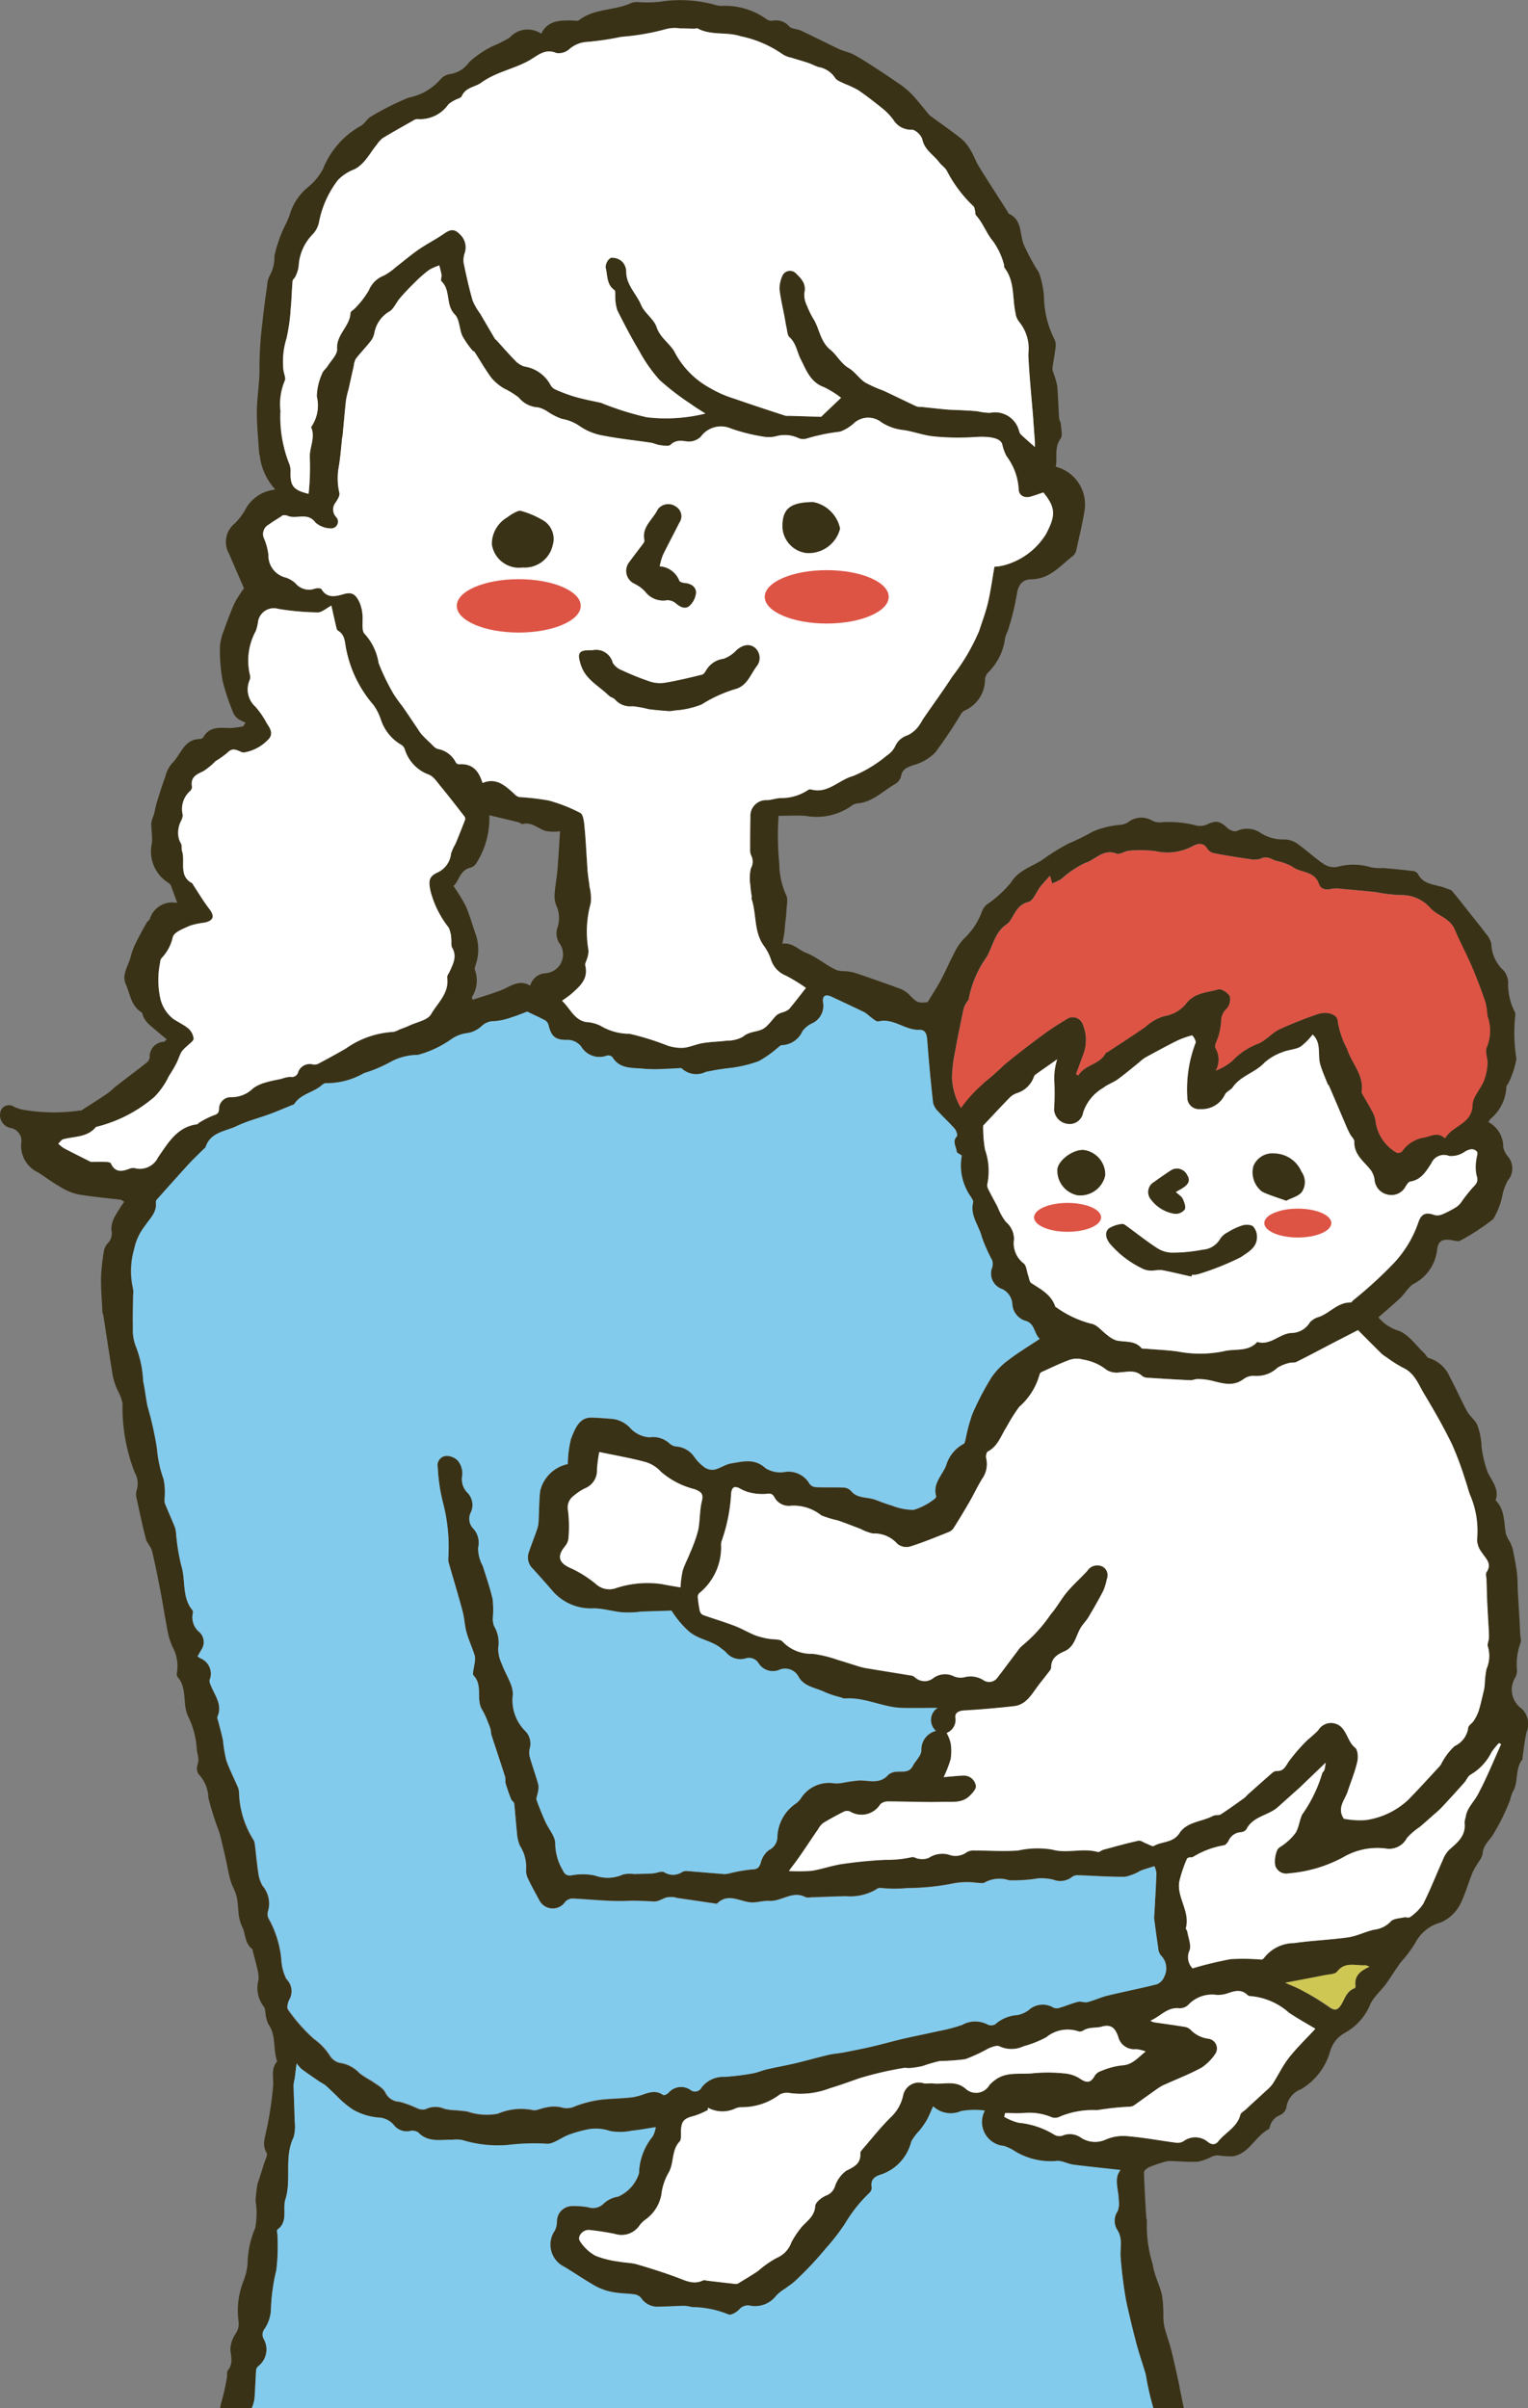 <svg id="グループ_304" data-name="グループ 304" xmlns="http://www.w3.org/2000/svg" xmlns:xlink="http://www.w3.org/1999/xlink" width="81.669" height="128.716" viewBox="0 0 81.669 128.716">
  <rect x="0" y="0" width="81.669" height="128.716" fill="#808080" stroke="none"/>
  <defs>
    <clipPath id="clip-path">
      <rect id="長方形_400" data-name="長方形 400" width="81.669" height="128.716" fill="none"/>
    </clipPath>
  </defs>
  <g id="グループ_260" data-name="グループ 260" clip-path="url(#clip-path)">
    <path id="パス_2480" data-name="パス 2480" d="M63.048,127.581c-.143-.659-.285-1.318-.448-1.973-.1-.4-.246-.78-.351-1.174a2.98,2.98,0,0,1-.069-.576,7.465,7.465,0,0,0-.072-1.178c-.129-.563-.431-1.1-.5-1.661a6.917,6.917,0,0,1-.309-2.31c.01-.051-.03-.111-.033-.167-.047-.811-.1-1.621-.121-2.432,0-.093.171-.224.29-.278a6.6,6.6,0,0,1,.762-.263,1.047,1.047,0,0,1,.328-.061c.5.01,1.008.064,1.509.036a2.9,2.9,0,0,0,.736-.267.948.948,0,0,1,.33-.073,4.069,4.069,0,0,0,.814.051c.87-.161,1.182-1.082,1.906-1.455.029-.015.036-.075.05-.116a.886.886,0,0,1,.534-.624.609.609,0,0,0,.35-.4,1.209,1.209,0,0,1,.78-.985,3.437,3.437,0,0,0,1.569-2.065,1.644,1.644,0,0,1,.79-.958,3.072,3.072,0,0,0,1.358-1.544,1.98,1.98,0,0,1,.282-.421c.169-.21.366-.4.523-.615.282-.389.533-.8.814-1.189a6.5,6.5,0,0,0,.8-1.076A2.134,2.134,0,0,1,77,102.761a2.141,2.141,0,0,0,1.133-1.163c.222-.5.377-1.033.586-1.543a5.375,5.375,0,0,1,.347-.586.982.982,0,0,0,.178-.381c.021-.414.288-.647.515-.958a11.18,11.18,0,0,0,.954-1.923,3.383,3.383,0,0,1,.125-.4c.347-.54.116-1.251.533-1.769.021-.027,0-.084.008-.126.068-.444.11-.893.214-1.328a1.134,1.134,0,0,0-.255-1.248,1.243,1.243,0,0,1-.347-1.679.785.785,0,0,0,.089-.414,3.245,3.245,0,0,1,.188-1.423c.057-.125-.008-.305-.016-.46-.009-.181-.015-.361-.024-.542q-.026-.468-.054-.937c-.017-.282-.036-.565-.05-.847-.016-.323-.007-.65-.047-.969-.054-.428-.138-.854-.227-1.276a2.1,2.1,0,0,0-.179-.429,1.725,1.725,0,0,1-.186-.379c-.11-.622-.047-1.292-.549-1.792.208-.592-.183-1-.413-1.476a5.827,5.827,0,0,1-.321-1.272c-.03-.134-.011-.279-.038-.415a3.7,3.7,0,0,0-.214-.879c-.127-.264-.4-.456-.539-.716-.324-.6-.592-1.221-.914-1.817a1.776,1.776,0,0,0-1.14-1.028c-.093-.021-.149-.179-.236-.26-.444-.417-.829-.994-1.357-1.192a2.254,2.254,0,0,1-1.09-.722c.386-.339.787-.672,1.165-1.03.254-.239.43-.588.718-.758a2.331,2.331,0,0,0,1.25-1.8c.057-.468.241-.6.709-.547.184.02.43.113.543.03a11.728,11.728,0,0,0,1.748-1.144,4,4,0,0,0,.517-1.379,2.75,2.75,0,0,1,.266-.683.987.987,0,0,0,.022-1.265,1.127,1.127,0,0,1-.267-.525,1.484,1.484,0,0,0-.792-1.333,1.759,1.759,0,0,1,.11-.172,2.336,2.336,0,0,0,.85-1.708c-.005-.07.091-.144.119-.224a4.786,4.786,0,0,0,.418-1.281,8.562,8.562,0,0,1-.066-2.27.391.391,0,0,0-.049-.289,3.252,3.252,0,0,1-.327-1.549,1.044,1.044,0,0,0-.25-.618,1.991,1.991,0,0,1-.647-1.411,1.216,1.216,0,0,0-.294-.55c-.274-.373-.568-.731-.856-1.094-.314-.4-.623-.8-.95-1.184-.066-.077-.2-.095-.305-.141-.524-.23-1.208-.143-1.527-.785a.365.365,0,0,0-.255-.143c-.522-.064-1.046-.113-1.57-.161a3.011,3.011,0,0,1-.678-.039,3.229,3.229,0,0,0-1.825-.017,1.02,1.02,0,0,1-.714-.168c-.475-.322-.9-.725-1.367-1.055a1.224,1.224,0,0,0-.713-.249,2.242,2.242,0,0,1-1.245-.325,1.286,1.286,0,0,0-1.3-.13c-.112.061-.383-.039-.5-.15-.417-.387-.607-.426-1.105-.193a.941.941,0,0,1-.524.063,5.874,5.874,0,0,0-1.89-.186.855.855,0,0,1-.495-.078,1.147,1.147,0,0,0-1.326.095,1.07,1.07,0,0,1-.4.125,4.6,4.6,0,0,0-1.484.367,10.924,10.924,0,0,1-1.272.628,11.584,11.584,0,0,0-1.367.847c-.583.4-1.306.559-1.727,1.256a6.217,6.217,0,0,1-1.279,1.16.88.88,0,0,0-.248.344,3.769,3.769,0,0,1-.962,1.47,2.765,2.765,0,0,0-.469.656c-.27.509-.5,1.041-.767,1.549-.206.389-.451.757-.718,1.2-.543.053-.564.027-1.027-.446a1.587,1.587,0,0,0-.587-.325c-.756-.279-1.518-.544-2.281-.8a2.643,2.643,0,0,0-.5-.084,1.843,1.843,0,0,1-.421-.044c-.6-.245-1.067-.706-1.7-.946-.379-.144-.688-.553-1.247-.484.042-.226.078-.386.1-.547s.032-.336.048-.5c.022-.218.06-.435.066-.654.01-.316.113-.706-.03-.934a4.122,4.122,0,0,1-.349-1.636,15.257,15.257,0,0,1-.037-2.562c.532,0,1-.033,1.468.007a3.245,3.245,0,0,0,2.374-.5.721.721,0,0,1,.344-.167c.839-.06,1.394-.673,2.065-1.054a.662.662,0,0,0,.294-.4c.075-.4.34-.479.678-.6a2.6,2.6,0,0,0,1.148-.667,24.751,24.751,0,0,0,1.411-2.112.408.408,0,0,1,.161-.131,1.826,1.826,0,0,0,1.091-1.65.61.61,0,0,1,.155-.376,3.107,3.107,0,0,0,.914-1.834c.035-.193.148-.37.2-.562a14.084,14.084,0,0,0,.424-1.75c.063-.491.267-.842.778-.845.994-.008,1.56-.737,2.246-1.266a.6.6,0,0,0,.171-.339c.156-.707.33-1.414.44-2.131a2.079,2.079,0,0,0-1.549-2.282c.1-.493-.09-1.016.259-1.5.125-.175.029-.516.014-.78-.006-.109-.085-.214-.093-.323-.039-.577-.048-1.156-.105-1.732a4.25,4.25,0,0,0-.214-.72.6.6,0,0,1-.033-.241c.052-.372.124-.743.168-1.116a.758.758,0,0,0-.053-.375,5.215,5.215,0,0,1-.571-2.3,4.924,4.924,0,0,0-.26-1.26,1.1,1.1,0,0,0-.132-.22,12.405,12.405,0,0,1-.693-1.315c-.225-.573-.073-1.318-.8-1.644-.03-.014-.037-.075-.06-.11-.511-.8-1.031-1.6-1.531-2.409-.17-.275-.273-.59-.442-.866a2.3,2.3,0,0,0-.494-.616c-.54-.429-1.111-.821-1.667-1.231a.955.955,0,0,1-.143-.158c-.3-.355-.584-.726-.907-1.059a4.891,4.891,0,0,0-.73-.574c-.429-.3-.865-.585-1.3-.867-.339-.217-.678-.436-1.033-.623-.232-.121-.5-.165-.742-.276-.691-.326-1.372-.675-2.063-1-.2-.093-.481-.079-.619-.219a.93.93,0,0,0-.884-.308A.452.452,0,0,1,41,1.047,3.8,3.8,0,0,0,38.576.315a1.4,1.4,0,0,1-.418-.073A7.014,7.014,0,0,0,35.223.1a6.157,6.157,0,0,1-1.087.014.922.922,0,0,0-.379.038c-.9.43-1.989.283-2.817.931-.063.05-.2.016-.295.014-.681-.011-1.365-.03-1.717.707a1.282,1.282,0,0,0-1.681.2,6.166,6.166,0,0,1-.924.466,5.4,5.4,0,0,0-1.242.845,1.535,1.535,0,0,1-1.02.646.818.818,0,0,0-.537.3,3.007,3.007,0,0,1-1.672.955,14.1,14.1,0,0,0-2.028,1.017c-.2.108-.32.369-.52.485a4.559,4.559,0,0,0-2.043,2.319,3.191,3.191,0,0,1-.807.974,2.948,2.948,0,0,0-.964,1.454,4.807,4.807,0,0,1-.266.612,7.047,7.047,0,0,0-.556,1.611,2.024,2.024,0,0,1-.247,1.034,1.153,1.153,0,0,0-.136.491c-.094.678-.193,1.356-.26,2.038a19.145,19.145,0,0,0-.156,2.334c.021.816-.134,1.613-.14,2.418-.005.746.077,1.493.122,2.239a.533.533,0,0,0,.029.079,3.227,3.227,0,0,0,.807,1.813c.006,0,0,.027-.006.041a2.023,2.023,0,0,0-1.6,1.121,3.6,3.6,0,0,1-.524.675,1.271,1.271,0,0,0-.311,1.635c.295.689.594,1.377.795,1.841a6.813,6.813,0,0,0-.506.789c-.207.464-.386.943-.554,1.423a2.871,2.871,0,0,0-.226.907,9.234,9.234,0,0,0,.144,1.827,11.958,11.958,0,0,0,.576,1.725.8.8,0,0,0,.273.32,1.963,1.963,0,0,0,.38.185c-.042.066-.085.131-.127.2a4.734,4.734,0,0,1-.655.091c-.551,0-1.138-.127-1.482.5a.253.253,0,0,1-.188.086c-.864.021-1.013.865-1.5,1.319a1.82,1.82,0,0,0-.347.71c-.163.448-.307.9-.447,1.359-.066.216-.1.442-.157.66a2.1,2.1,0,0,0-.138.442c-.008.364.072.736.028,1.094A1.973,1.973,0,0,0,9,47.188a.353.353,0,0,1,.136.156c.113.292.216.587.337.919a1.26,1.26,0,0,0-1.469.862c-.032.075-.127.121-.167.193-.216.391-.433.782-.627,1.184a3.761,3.761,0,0,0-.235.673c-.124.472-.482.922-.251,1.433s.275,1.153.836,1.5c.068.042.068.184.118.269a1.452,1.452,0,0,0,.248.341c.316.284.646.551.988.839-.093.079-.12.122-.153.128a.788.788,0,0,0-.76.829.434.434,0,0,1-.161.284c-.535.423-1.081.83-1.621,1.248-.167.13-.312.288-.487.407-.454.308-.919.6-1.381.9-.021.014-.057,0-.085.007a9.732,9.732,0,0,1-2.929-.026,1.86,1.86,0,0,1-.652-.213.472.472,0,0,0-.667.324.706.706,0,0,0,.534.845.7.7,0,0,1,.593.73,1.563,1.563,0,0,0,.892,1.648c.4.261.791.55,1.208.787a3.022,3.022,0,0,0,.939.387c.754.13,1.519.192,2.279.287.049.006.092.056.177.11a7.617,7.617,0,0,0-.508.8,1.341,1.341,0,0,0-.177.714.758.758,0,0,1-.192.7.771.771,0,0,0-.2.371A10.888,10.888,0,0,0,5.4,68.278c-.01.627.047,1.256.078,1.884,0,.041.036.079.042.121.173,1.11.336,2.223.521,3.331a3.954,3.954,0,0,0,.248.707,2.336,2.336,0,0,1,.261.7,9.5,9.5,0,0,0,.66,3.706,1.182,1.182,0,0,1,.093.932.735.735,0,0,0-.011.383c.16.743.318,1.487.509,2.223.059.224.269.41.324.634.174.714.312,1.437.453,2.159.091.463.162.93.246,1.393.063.344.12.69.2,1.03a4.184,4.184,0,0,0,.2.552,2.144,2.144,0,0,1,.224,1.423.261.261,0,0,0,.061.2c.509.6.231,1.4.539,2.07a4.592,4.592,0,0,1,.467,1.734c.013.279.159.543.045.854a.6.6,0,0,0,.059.525,1.9,1.9,0,0,1,.519,1.252,15.363,15.363,0,0,0,.559,1.779c.1.311.165.63.243.947.05.2.092.4.137.605.08.366.144.737.244,1.1.066.235.195.452.276.684.2.571.054,1.19.348,1.783.187.377.129.886.539,1.19.026.019.018.081.029.122.084.325.177.648.25.976a1.857,1.857,0,0,1,.057.542,1.64,1.64,0,0,0,.289,1.453c.059.06.053.184.075.278a1.878,1.878,0,0,0,.161.646c.43.607.236,1.345.469,1.988-.34.389-.191.839-.214,1.288a18.2,18.2,0,0,1-.371,2.441c-.074.392-.226.75.019,1.155.076.125-.084.4-.143.6-.087.288-.18.575-.271.862a1.536,1.536,0,0,0-.079.243,8,8,0,0,0-.094.866,4.185,4.185,0,0,1-.021,1.454,5.076,5.076,0,0,0-.4,1.684,3.118,3.118,0,0,1-.217,1.121,4.314,4.314,0,0,0-.268,2.215.948.948,0,0,1-.151.612,1.551,1.551,0,0,0-.29.886c.044.389.147.736-.132,1.081-.068.084-.028.25-.05.375-.039.228-.085.456-.133.682-.067.325-.181.652-.239.975h1.7c.016-.035.032-.069.045-.1a1.71,1.71,0,0,0,.106-.457c.035-.487.048-.975.082-1.462a.333.333,0,0,1,.115-.212,1.136,1.136,0,0,0,.282-1.473.478.478,0,0,1,.058-.524,2.013,2.013,0,0,0,.337-1.025,9.97,9.97,0,0,1,.287-2.1,10.752,10.752,0,0,0,.061-1.865c0-.108-.047-.278,0-.315.528-.39.321-.964.39-1.466,0-.014-.008-.03,0-.042.4-1.1-.062-2.314.46-3.407a2.064,2.064,0,0,0,.066-.875c-.01-.644-.045-1.287-.061-1.93a2.231,2.231,0,0,1,.063-.357c.035-.245.063-.491.1-.813a2.038,2.038,0,0,0,.277.318c.325.239.661.464.994.692a2.8,2.8,0,0,1,.279.173c.192.169.37.355.561.525a5.1,5.1,0,0,0,.923.782,3.383,3.383,0,0,0,1.319.408,1.123,1.123,0,0,1,.844.4.862.862,0,0,0,.875.318.554.554,0,0,1,.432.08c.525.551,1.19.377,1.82.393a1.656,1.656,0,0,1,.54.015,6.472,6.472,0,0,0,2.426.26,11.84,11.84,0,0,1,2.026-.069c.373.065.816-.326,1.239-.478a6.341,6.341,0,0,1,1.1-.3,2.344,2.344,0,0,1,1.109.107,3.1,3.1,0,0,0,1.158-.023c.389-.037.774-.112,1.273-.187a1.445,1.445,0,0,1-.168.5,3.24,3.24,0,0,0-.727,1.962,2.018,2.018,0,0,1-1.12,1.248,1.468,1.468,0,0,0-.749.349.8.8,0,0,1-.848.216,4.13,4.13,0,0,0-.885-.063.818.818,0,0,0-.783.816,1.2,1.2,0,0,1-.108.487,1.318,1.318,0,0,0,.5,1.946c.573.344,1.124.727,1.707,1.053a3.079,3.079,0,0,0,.914.306c.376.071.765.064,1.145.119a.566.566,0,0,1,.347.2,1.046,1.046,0,0,0,.921.457c.469-.008.937-.04,1.405-.047a3.738,3.738,0,0,1,.406.068,5.229,5.229,0,0,1,1.935.393c.121.061.441-.122.579-.275a.591.591,0,0,1,.594-.192,1.41,1.41,0,0,0,1.368-.533,2.165,2.165,0,0,1,.451-.362c.18-.137.376-.256.542-.409.3-.275.586-.561.865-.856s.53-.58.779-.884a11.59,11.59,0,0,0,1.038-1.335,7.742,7.742,0,0,1,1.333-1.675.361.361,0,0,0,.1-.274c-.082-.453.209-.6.552-.7a2.484,2.484,0,0,0,1.563-1.749,2.811,2.811,0,0,1,.436-.579,4.99,4.99,0,0,0,.382-.544c.128-.229.223-.476.35-.755a1.364,1.364,0,0,0,1.491.254,4.23,4.23,0,0,1,1.272-.024,1.285,1.285,0,0,0,1.025,1.889,2.494,2.494,0,0,1,.461.207,3.687,3.687,0,0,0,2.305.6c.293-.055.626.153.947.194.836.108,1.676.191,2.514.284-.374.469-.094,1.047-.093,1.61a1.215,1.215,0,0,1-.048.573.924.924,0,0,0-.03,1.019c.309.473.143.961.178,1.445.048.66.128,1.32.232,1.974.082.518.212,1.029.332,1.541.107.454.224.906.346,1.356.132.487.308.971.439,1.443a14.682,14.682,0,0,0,.4,1.77h1.636c-.079-.377-.152-.757-.234-1.135m9.4-21.429c.005.036-.017.1-.041.113-.47.158-.533.635-.78.968-.159.214-.325.222-.576.039A13.777,13.777,0,0,0,69.6,106.4c-.278-.155-.58-.267-.909-.417.706-.135,1.408-.265,2.108-.405.231-.046.553-.044.668-.193.43-.555,1-.3,1.514-.338.038,0,.078.027.214.08-.5.222-.824.5-.75,1.029m7.675-12.984.113.062c-.413.909-.784,1.841-1.259,2.716-.213.392-.573.7-.635,1.182a1.344,1.344,0,0,0-.06.293c.086.694-.372,1.062-.825,1.454a1.631,1.631,0,0,0-.348.567c-.35.776-.657,1.573-1.043,2.33a2.6,2.6,0,0,1-.7.7c-.066.056-.222-.011-.329.014-.243.056-.564.061-.7.219a1.436,1.436,0,0,1-.881.437c-.47.1-.914.34-1.385.408-.964.139-1.943.17-2.907.31a2.036,2.036,0,0,0-1.574.761c-.035.054-.107.121-.162.121a11.291,11.291,0,0,0-1.643-.024,19.324,19.324,0,0,0-2.039.493.846.846,0,0,1-.161-.958c.1-.285-.066-.665-.12-1-.011-.069-.091-.142-.077-.2.236-.878-.487-1.622-.354-2.469a6.929,6.929,0,0,1,.411-1.229c.014-.039.089-.064.14-.078s.124.011.17-.014a4.641,4.641,0,0,1,1.672-.63c.089-.011.183-.138.239-.232a.769.769,0,0,1,.663-.469.391.391,0,0,0,.295-.155c.352-.7,1.168-.727,1.682-1.185l.942-.844c.074-.067.152-.128.224-.2.455-.435.909-.872,1.386-1.33a2.945,2.945,0,0,1-.063.379c-.023.079-.12.141-.13.219A7.428,7.428,0,0,1,69.6,96.99c-.143.3-.173.665-.335.955a2.765,2.765,0,0,1-.586.6c-.136.125-.363.206-.416.355a1.52,1.52,0,0,0-.1.835.62.62,0,0,0,.729.4,7.353,7.353,0,0,0,2.9-.858,3.606,3.606,0,0,1,2.263-.47,1.067,1.067,0,0,0,1.145-.561,3.485,3.485,0,0,1,.687-.589c.24-.205.476-.416.712-.625.162-.144.33-.282.478-.44q.6-.645,1.189-1.306c.12-.134.189-.346.334-.422a2.849,2.849,0,0,0,1.121-1.2,3.736,3.736,0,0,1,.4-.491m-6.3-20.823a1.662,1.662,0,0,0,.272.2,6.766,6.766,0,0,0,.879.558c.629.285.834.9,1.146,1.418.527.875,1.033,1.765,1.482,2.682a17.98,17.98,0,0,1,.706,1.9c.091.255.154.519.244.773a4.885,4.885,0,0,1,.387,2.425A1.172,1.172,0,0,0,79.2,83c.211.327.555.589.245,1.046-.065.1,0,.276,0,.417.013.407.02.813.039,1.22.022.478.054.956.079,1.435a4.072,4.072,0,0,1,.01.451c-.01.155-.105.335-.053.457a1.747,1.747,0,0,1-.079,1.2,6.1,6.1,0,0,0-.092.846,2.28,2.28,0,0,1-.045.291c-.088.367-.168.737-.279,1.1a2.315,2.315,0,0,1-.27.536c-.082.13-.275.233-.285.359a1.272,1.272,0,0,1-.731.983,3.318,3.318,0,0,0-.666.863,2.051,2.051,0,0,1-.106.185c-.564.608-1.121,1.225-1.7,1.817a4.166,4.166,0,0,1-2.272,1.087,4.422,4.422,0,0,1-1.174-.073c-.382-.583.057-.995.209-1.457.173-.529.387-1.048.513-1.588.055-.238.03-.635-.12-.754-.481-.381-.445-1.235-1.221-1.316a.8.8,0,0,0-.753.395,7.072,7.072,0,0,1-.551.494,9.578,9.578,0,0,0-1.025,1.176c-.167.248-.255.5-.608.5a.39.39,0,0,0-.242.077c-.457.4-.906.8-1.357,1.2a2.12,2.12,0,0,1-.147.153c-.42.3-.836.6-1.269.884-.11.071-.294.021-.414.084-.6.313-1.4.312-1.795.918-.349.541-.928.433-1.366.688-.081.047-.262-.073-.4-.121s-.307-.184-.435-.156c-.63.137-1.251.314-1.875.482-.105.028-.22.142-.3.118-.8-.227-1.651.095-2.417-.123a4.747,4.747,0,0,0-1.832.045c-.775.063-1.559,0-2.339,0a.7.7,0,0,0-.41.091,1.012,1.012,0,0,1-.979.127,1.31,1.31,0,0,0-1.063.183,1.014,1.014,0,0,1-.524.042c-.125-.007-.263-.116-.368-.087a6.009,6.009,0,0,1-1.408.143c-.773.035-1.546.111-2.311.223-.55.08-1.082.275-1.63.363a8.614,8.614,0,0,1-1.226.011c.244-.331.423-.563.589-.8.33-.479.651-.964.98-1.444a1.046,1.046,0,0,1,.266-.321c.363-.222.739-.424,1.119-.614a.423.423,0,0,1,.312,0,1.18,1.18,0,0,0,1.619-.387.593.593,0,0,1,.4-.151c.979,0,1.958.05,2.935.024.486-.013,1.028.079,1.431-.311.156-.151.376-.39.346-.546a.648.648,0,0,0-.674-.549c-.3.01-.591.044-1.049.081a6.293,6.293,0,0,0,.373-.958,2.8,2.8,0,0,0,0-.864,2.3,2.3,0,0,0-.213-.537.753.753,0,0,0,.466-.824c-.035-.252.177-.361.46-.378.893-.054,1.787-.127,2.676-.231.64-.075.928-.616,1.269-1.072.169-.226.351-.443.52-.669.076-.1.193-.217.193-.327,0-.5.333-.7.724-.871.577-.257.6-.907.919-1.35.114-.158.253-.3.351-.467.272-.463.541-.928.787-1.4a3,3,0,0,0,.191-.613c.075-.286.053-.561-.244-.7a.633.633,0,0,0-.793.235c-.351.384-.746.731-1.081,1.127-.318.378-.554.826-.878,1.2a7.98,7.98,0,0,1-1.465,1.626,1.432,1.432,0,0,0-.314.343c-.357.467-.7.943-1.064,1.409a.544.544,0,0,1-.768.128,1.3,1.3,0,0,0-1.03-.139.9.9,0,0,1-.531-.055,1.056,1.056,0,0,0-1.1.093.748.748,0,0,1-.948-.01.54.54,0,0,0-.18-.115c-.841-.141-1.683-.273-2.524-.414a3.742,3.742,0,0,1-.477-.131c-.318-.1-.633-.2-.953-.293a6.692,6.692,0,0,0-1.363-.335,2.109,2.109,0,0,1-1.612-.651c-.139-.153-.5-.1-.758-.155a4.1,4.1,0,0,1-.7-.179c-.379-.154-.735-.367-1.116-.512-.555-.211-1.127-.38-1.685-.58A.331.331,0,0,1,37.4,86.1a5.84,5.84,0,0,1-.11-.749.284.284,0,0,1,.1-.211,3.155,3.155,0,0,0,1.146-2.582.472.472,0,0,1,.023-.168,9.042,9.042,0,0,0,.515-2.571c.039-.318.157-.408.445-.272a2.191,2.191,0,0,0,.47.207,2.9,2.9,0,0,0,.89.1c.222-.025.376-.063.5.159a.873.873,0,0,0,.9.468A2.365,2.365,0,0,1,43.9,81a5.58,5.58,0,0,0,.88.269c.416.143.825.305,1.235.461a2.463,2.463,0,0,0,.638.238,1.653,1.653,0,0,1,1.319.561.763.763,0,0,0,.673.136c.7-.219,1.383-.5,2.068-.775a.58.58,0,0,0,.261-.216c.291-.462.574-.928.847-1.4.234-.406.43-.835.678-1.233a1.351,1.351,0,0,0,.212-1.1c-.027-.109.014-.317.088-.355.546-.281.7-.847,1-1.308a9.4,9.4,0,0,1,.678-1.079,3.536,3.536,0,0,0,1.091-1.739.2.2,0,0,1,.106-.121c.5-.227,1-.472,1.516-.659a1.211,1.211,0,0,1,.7-.008,2.715,2.715,0,0,1,1.271.562,1.034,1.034,0,0,0,.687.122c.422-.021.845-.152,1.207.2a.555.555,0,0,0,.325.089c.746.05,1.492.094,2.239.13.124.005.252-.062.377-.062a3.147,3.147,0,0,1,.6.05c.63.124,1.254.422,1.878-.054a.891.891,0,0,1,.594-.165,1.618,1.618,0,0,0,1.211-.435,2.083,2.083,0,0,1,.6-.25c.133-.042.3,0,.418-.064.633-.314,1.255-.648,1.882-.973.45-.234.9-.464,1.4-.722.387.389.814.82,1.247,1.246m-43.451,8.43a.782.782,0,0,1,.3-.822,2.831,2.831,0,0,1,.607-.4,1.023,1.023,0,0,0,.636-1.018,8.489,8.489,0,0,1,.122-.922c.872.184,1.683.322,2.474.536a1.825,1.825,0,0,1,.823.52,4.357,4.357,0,0,0,1.8.932c.319.127.491.224.386.638-.128.506-.1,1.052-.2,1.565A7.733,7.733,0,0,1,36.887,83c-.128.327-.3.638-.4.971a5.45,5.45,0,0,0-.112.88c-.3-.053-.647-.1-.986-.175a5.377,5.377,0,0,0-2.528.234,1.052,1.052,0,0,1-1.013-.244,6.177,6.177,0,0,0-1.312-.831c-.651-.272-.791-.626-.347-1.163a.791.791,0,0,0,.2-.414,7.163,7.163,0,0,0-.017-1.48M78.925,62.82c.116.315,0,.457-.2.657a8.932,8.932,0,0,0-.641.819,1.009,1.009,0,0,1-.264.24,5.439,5.439,0,0,1-.712.369.665.665,0,0,1-.436.04c-.448-.166-.7-.068-.857.4a6.084,6.084,0,0,1-1.269,2.131,22.53,22.53,0,0,1-2.219,2.034c-.043.038-.084.113-.125.112-.686-.017-1.1.552-1.681.766a1.022,1.022,0,0,0-.5.294A1.173,1.173,0,0,1,69,71.254c-.619.045-1.1.686-1.8.477-.484.552-1.206.343-1.8.5a6.256,6.256,0,0,1-2.433.014c-.59-.083-1.189-.105-1.785-.156-.056,0-.137.007-.164-.024-.365-.433-.891-.311-1.353-.417a1.474,1.474,0,0,1-.483-.287c-.281-.2-.531-.553-.834-.6a5.558,5.558,0,0,1-1.873-.87c-.025-.014-.061-.027-.069-.05-.212-.64-.765-.922-1.281-1.255-.1-.066-.116-.267-.167-.408-.081-.223-.092-.54-.249-.651a1.358,1.358,0,0,1-.508-1.285,1.205,1.205,0,0,0-.436-.929,3.164,3.164,0,0,1-.441-.8c-.171-.322-.35-.641-.51-.968a.438.438,0,0,1-.033-.287,3.419,3.419,0,0,0-.13-1.8,7.01,7.01,0,0,1-.1-1.292c.52-.551.97-1.037,1.433-1.512a1.077,1.077,0,0,1,.352-.217,1.414,1.414,0,0,0,.914-.843.287.287,0,0,1,.085-.146c.383-.275.771-.545,1.173-.826a3.309,3.309,0,0,0-.155,1.145,13.7,13.7,0,0,1-.013,1.545.82.82,0,0,0,.7.759.729.729,0,0,0,.854-.6,2.373,2.373,0,0,1,1.07-1.318c.233-.189.54-.285.786-.462.39-.281.758-.6,1.134-.9a2.512,2.512,0,0,1,.323-.256c.551-.3,1.1-.6,1.665-.883a4.229,4.229,0,0,1,.846-.307c.032-.008.227.3.189.393a6.951,6.951,0,0,0-.446,2.906.624.624,0,0,0,.692.642,1.371,1.371,0,0,0,1.321-.778c.075-.161.312-.24.419-.394.422-.614,1.186-.774,1.681-1.3a2.877,2.877,0,0,1,.971-.571c.308-.133.68-.133.967-.292a3.334,3.334,0,0,0,.65-.653c.49.459.251,1.087.411,1.617.105.347.253.682.386,1.022.015.038.06.064.076.1q.455,1.06.907,2.123c.067.156.137.312.217.462s.236.272.231.4c-.026.691.493,1.044.859,1.5a1.166,1.166,0,0,1,.22.528.878.878,0,0,0,.673.8.852.852,0,0,0,.988-.426c.066-.1.155-.248.25-.263.587-.093.848-.549,1.128-.979a.731.731,0,0,1,.949-.389,1.255,1.255,0,0,0,.842-.232c.251-.148.473-.188.653.008.072.079-.034.309-.039.472a2.164,2.164,0,0,0,.017.785M51.02,56.333c.143-.8.309-1.6.475-2.4a1.434,1.434,0,0,1,.158-.347c.032-.063.11-.116.115-.179a5.767,5.767,0,0,1,.973-2.272c.331-.595.436-1.327,1.069-1.74a.869.869,0,0,0,.223-.259c.241-.373.377-.79.928-.928.264-.065.422-.536.638-.814.138-.177.3-.339.516-.587.054.192.078.279.115.414a3.843,3.843,0,0,0,.5-.245,5.193,5.193,0,0,1,1.247-.844c.558-.164.979-.784,1.69-.511.182.07.456-.141.69-.153a6.218,6.218,0,0,1,1.4.024,2.86,2.86,0,0,0,1.941-.244c.288-.152.609-.275.841.145a.619.619,0,0,0,.4.22q.912.175,1.832.3a1.163,1.163,0,0,0,.622-.023c.321-.155.543.025.8.118a2.989,2.989,0,0,1,.853.3c.447.358,1.193.223,1.433.919.111.322.4.351.72.275a1.772,1.772,0,0,1,.549.011c.6.053,1.2.105,1.8.17a8.4,8.4,0,0,0,1.3.157,2.019,2.019,0,0,1,1.611.71c.4.411,1.032.53,1.282,1.12.289.682.642,1.338.933,2.02.264.617.5,1.25.715,1.885a3.958,3.958,0,0,1,.1.71,2.331,2.331,0,0,1-.024,1.671c-.127.224.052.6.03.909a2.96,2.96,0,0,1-.193.9c-.181.442-.594.854-.606,1.287-.027,1.034-1.072,1.088-1.472,1.786-.356-.336-.687-.149-1.066-.051a1.763,1.763,0,0,0-1.227.748.3.3,0,0,1-.288.072A2.278,2.278,0,0,1,73.53,60a1.492,1.492,0,0,0-.134-.489c-.178-.35-.383-.686-.577-1.028-.02-.037-.051-.082-.045-.118.141-.9-.533-1.528-.774-2.3a4.68,4.68,0,0,1-.5-1.471c0-.379-.575-.571-1.107-.378a21.281,21.281,0,0,0-2.022.808c-.411.2-.728.61-1.147.768a3.736,3.736,0,0,0-1.362.913,2.969,2.969,0,0,1-.884.519,1.2,1.2,0,0,0-.013-1.2c-.082-.152.115-.449.171-.682a3.727,3.727,0,0,0,.129-.7.926.926,0,0,1,.288-.716.742.742,0,0,0,.175-.668c-.091-.19-.453-.422-.619-.373-.6.18-1.28.165-1.734.786a1.868,1.868,0,0,1-1.115.635,2.491,2.491,0,0,0-1.048.59c-.651.454-1.321.881-1.983,1.318-.048.032-.121.047-.143.091-.318.608-1.115.6-1.451,1.181l-.125-.07c.128-.347.257-.694.382-1.042a2.15,2.15,0,0,0-.039-1.66.571.571,0,0,0-.884-.21,14.817,14.817,0,0,0-1.278.844c-.685.509-1.365,1.028-2.022,1.574a14.335,14.335,0,0,1-1.107.972,7.549,7.549,0,0,0-1.208,1.317,3.411,3.411,0,0,1-.476-1.619,7.263,7.263,0,0,1,.139-1.257M15.151,19.8a4.166,4.166,0,0,1,.16-1.713,9.572,9.572,0,0,0,.225-1.583c.05-.493.057-.99.1-1.484.008-.085.118-.157.153-.246a1.707,1.707,0,0,0,.173-.549,2.632,2.632,0,0,1,.745-1.7,1.335,1.335,0,0,0,.335-.614,5.362,5.362,0,0,1,1.019-2.289,2.43,2.43,0,0,1,.888-.578c.558-.29.806-.848,1.18-1.3a1.561,1.561,0,0,1,.319-.359c.534-.327,1.082-.629,1.626-.938a.439.439,0,0,1,.233-.085,1.838,1.838,0,0,0,1.655-.784,1.545,1.545,0,0,1,.355-.231c.122-.072.318-.106.362-.208.208-.481.713-.483,1.041-.722.841-.613,1.871-.744,2.715-1.279.416-.263.756-.533,1.3-.31a.841.841,0,0,0,.7-.21,1.569,1.569,0,0,1,.918-.379,14.448,14.448,0,0,0,1.849-.274,12.573,12.573,0,0,0,2.4-.416,1.865,1.865,0,0,1,.757-.035c.254,0,.508.01.762.014.056,0,.125-.033.166-.011.72.39,1.553.168,2.287.414a6.026,6.026,0,0,1,2.254.965,1.344,1.344,0,0,0,.467.184c.3.1.61.18.911.283.187.063.363.164.552.221a1.317,1.317,0,0,1,.867.564c.093.158.339.235.524.33a6.267,6.267,0,0,1,.715.334c.456.312.894.651,1.322,1a3.236,3.236,0,0,1,.556.583,1.112,1.112,0,0,0,1,.538c.189,0,.507.307.555.522.125.563.6.814.9,1.217.125.168.328.289.416.47a7.036,7.036,0,0,0,1.422,1.885c.052.051.057.153.078.233s0,.193.054.248c.373.411.556.962.894,1.363a3.816,3.816,0,0,1,.592,1.238c.025.066,0,.158.042.209.547.719.407,1.6.581,2.407a.952.952,0,0,0,.192.471,2.278,2.278,0,0,1,.494,1.748c.05,1.122.168,2.241.257,3.361.009.11.015.222.023.333.024.331.05.663.072.995,0,.075,0,.15,0,.257-.285-.253-.517-.453-.741-.663a.433.433,0,0,1-.1-.184,1.321,1.321,0,0,0-1.558-.98,3.311,3.311,0,0,1-.664-.083c-.254-.026-.51-.039-.766-.053-.287-.015-.575-.017-.861-.041-.46-.039-.919-.094-1.379-.141A.835.835,0,0,1,49,21.725c-.6-.279-1.193-.573-1.792-.852a6.948,6.948,0,0,1-.961-.429c-.321-.215-.548-.575-.877-.771-.423-.25-.637-.7-.963-.962-.567-.456-.589-1.1-.9-1.626a4.476,4.476,0,0,1-.36-.727,1.315,1.315,0,0,1-.149-.688c.127-.507-.175-.789-.467-1.076a.446.446,0,0,0-.728.2,1.614,1.614,0,0,0-.132.669c.059.506.179,1,.274,1.506.035.179.061.362.1.54s.044.41.159.515c.361.33.4.791.6,1.18.287.564.519,1.232,1.239,1.488a5.041,5.041,0,0,1,.918.571L43.891,22.28l-1.756-.054a.633.633,0,0,1-.169-.007c-.89-.294-1.783-.58-2.666-.893a6.059,6.059,0,0,1-1.332-.574,4.648,4.648,0,0,1-1.882-1.876c-.226-.487-.791-.782-.99-1.383-.147-.444-.653-.761-.836-1.2-.248-.595-.793-1.054-.791-1.765a.731.731,0,0,0-.828-.744.6.6,0,0,0-.269.531c.107.4.039.892.465,1.189.072.05.032.257.048.391a2.219,2.219,0,0,0,.105.69c.367.739.752,1.47,1.174,2.179a7.954,7.954,0,0,0,1.093,1.556,14.1,14.1,0,0,0,1.7,1.3c.214.158.447.294.743.487a8.8,8.8,0,0,1-3.124.2,15.741,15.741,0,0,1-2.465-.777c-.467-.1-.936-.19-1.395-.322a8.638,8.638,0,0,1-1.076-.407.624.624,0,0,1-.248-.273,1.913,1.913,0,0,0-1.369-.937,1.138,1.138,0,0,1-.5-.325c-.346-.35-.668-.725-1-1.089-.019-.021-.054-.029-.067-.053q-.4-.682-.795-1.364a3.334,3.334,0,0,1-.4-.694c-.19-.664-.342-1.34-.481-2.016a1.244,1.244,0,0,1,.064-.544.941.941,0,0,0-.234-.952c-.312-.331-.515-.318-.889-.055-.428.3-.9.533-1.333.83s-.82.634-1.232.949a3.18,3.18,0,0,1-.646.456,1.41,1.41,0,0,0-.793.779,4.845,4.845,0,0,1-.725.947c-.08.1-.255.178-.259.27-.027.716-.77,1.147-.716,1.926.02.29-.316.607-.5.906-.088.143-.248.255-.3.407a3.15,3.15,0,0,0-.285,1.22,2.015,2.015,0,0,1-.306,1.646c.258.567-.117,1.11-.065,1.684A13.711,13.711,0,0,1,16.5,26.4c-.819-.2-.985-.417-.964-1.178a1.057,1.057,0,0,0-.082-.456,6.832,6.832,0,0,1-.459-2.779,3.229,3.229,0,0,1,.229-1.636c.069-.134-.043-.359-.069-.543m-.792,8.238c.216-.16.451-.3.678-.444.024-.015.044-.05.067-.05a.544.544,0,0,1,.242.014c.471.225,1.08-.215,1.509.367a1.265,1.265,0,0,0,.863.316.362.362,0,0,0,.237-.616.591.591,0,0,1-.011-.777c.093-.156.229-.359.193-.5a3.426,3.426,0,0,1-.032-1.411c.09-.522.125-1.054.184-1.581,0-.013.014-.026.015-.04.061-.644.116-1.288.186-1.931a5.029,5.029,0,0,1,.13-.556c.1-.421.188-.842.284-1.262a1.039,1.039,0,0,1,.109-.389c.233-.305.506-.579.743-.882a1.075,1.075,0,0,0,.248-.484,1.671,1.671,0,0,1,.83-1.18c.232-.166.352-.481.547-.707.253-.294.522-.574.8-.845a7.188,7.188,0,0,1,.755-.659,2.683,2.683,0,0,1,.542-.236c.041.171.093.34.117.513.016.109-.061.283-.009.331.523.473.209,1.262.719,1.776.259.261.238.781.407,1.154a4.613,4.613,0,0,0,.542.776c.023.032.084.039.106.071.3.467.578.953.909,1.4a2.653,2.653,0,0,0,.653.549,4.474,4.474,0,0,1,.8.49,1.416,1.416,0,0,0,1.028.527,1.575,1.575,0,0,1,.545.247,3.391,3.391,0,0,0,.731.367,2.372,2.372,0,0,1,.993.416,3.143,3.143,0,0,0,1.257.486c.828.162,1.671.246,2.507.372.166.024.324.112.49.13.19.022.461.078.565-.02.3-.279.586-.216.934-.17a.93.93,0,0,0,.677-.254,1.333,1.333,0,0,1,1.624-.44,9.8,9.8,0,0,0,1.81.444,1.621,1.621,0,0,0,.592-.034,1.716,1.716,0,0,1,1.168.084.639.639,0,0,0,.494.03,10,10,0,0,1,1.764-.36,2.255,2.255,0,0,0,.782-.492,1.136,1.136,0,0,1,1.436,0,2.7,2.7,0,0,0,1.182.408c.543.084,1.072.286,1.616.339a13.236,13.236,0,0,0,2.148.036c.517-.036,1.371-.042,1.5.382a2.364,2.364,0,0,0,.232.641,3.22,3.22,0,0,1,.646,1.773c.006.305.29.485.636.386.23-.066.456-.149.683-.224.687.839.651,1.251.147,2.216a3.774,3.774,0,0,1-2.281,1.682,2.613,2.613,0,0,1-.484.069c-.106.6-.192,1.259-.34,1.9-.121.521-.312,1.027-.478,1.537A10.806,10.806,0,0,1,50.9,36.156c-.5.777-1.048,1.524-1.573,2.286a3.3,3.3,0,0,1-.277.431,1.629,1.629,0,0,1-.535.424,1.08,1.08,0,0,0-.677.6,1.255,1.255,0,0,1-.442.486,6.832,6.832,0,0,1-1.817,1.1c-.755.2-1.334.956-2.219.716a.216.216,0,0,0-.167.023,2.583,2.583,0,0,1-1.479.433c-.238.017-.471.1-.709.113a.843.843,0,0,0-.9.908c-.013.592-.016,1.185-.016,1.777a.635.635,0,0,0,.067.29.723.723,0,0,1-.028.675,2.375,2.375,0,0,0-.026.894c.008.212.05.423.074.635,0,.026-.02.06-.013.084.287.835.108,1.792.685,2.555a2.681,2.681,0,0,1,.361.718,1.365,1.365,0,0,0,.789.843,8.778,8.778,0,0,1,1.075.658c-.3.38-.585.766-.9,1.133a.964.964,0,0,1-.34.17,1.117,1.117,0,0,0-.31.139c-.278.262-.493.647-.817.784s-.687.112-1,.384a1.727,1.727,0,0,1-.854.208c-.424.058-.857.061-1.279.13-.354.057-.693.22-1.047.254a2.318,2.318,0,0,1-.853-.12,14.127,14.127,0,0,0-2.03-.63,2.994,2.994,0,0,1-1.541-.424,1.988,1.988,0,0,0-.79-.205c-.627-.123-.832-.715-1.276-1.138a5.993,5.993,0,0,0,.506-.368c.448-.4.917-.8.737-1.514-.026-.105.064-.236.092-.357a1.221,1.221,0,0,0,.082-.45,5.679,5.679,0,0,1,.121-2.533,2.55,2.55,0,0,0-.064-.859c-.026-.247-.069-.491-.095-.738-.022-.208-.03-.417-.045-.626-.044-.653-.075-1.306-.141-1.958-.023-.223-.071-.561-.216-.634a8.391,8.391,0,0,0-1.693-.665,13.723,13.723,0,0,0-1.577-.184.6.6,0,0,1-.273-.184c-.476-.428-.943-.873-1.684-.567-.2-.671-.562-1.055-1.256-1a.218.218,0,0,1-.17-.1,1.333,1.333,0,0,0-.958-.719c-.16-.039-.291-.215-.426-.339q-.233-.213-.448-.445a2.168,2.168,0,0,1-.185-.263c-.275-.406-.546-.813-.824-1.217a7.8,7.8,0,0,1-.511-.719,11.461,11.461,0,0,1-.773-1.608,3,3,0,0,0-.737-1.548c-.207-.179-.081-.73-.134-1.109a1.965,1.965,0,0,0-.183-.656c-.155-.288-.317-.509-.771-.384-.388.107-.909.294-1.23-.252-.036-.06-.25-.068-.354-.028a.935.935,0,0,1-1.038-.29,1.4,1.4,0,0,0-.544-.31,1.207,1.207,0,0,1-.9-1.207,3.274,3.274,0,0,0-.24-.884.573.573,0,0,1,.253-.732m11.024,23.8c-.033-.075.019-.2.049-.288a2.5,2.5,0,0,0-.019-1.653c-.175-.5-.313-1.008-.525-1.489a9.1,9.1,0,0,0-.653-1.059c.29-.208.312-.808.881-.969a.551.551,0,0,0,.34-.239,4.475,4.475,0,0,0,.7-2.571c.539.129,1.045.249,1.55.374.082.02.167.112.233.095.492-.121.82.249,1.228.373a2.5,2.5,0,0,0,.768.016c-.043.653-.08,1.356-.139,2.056-.036.437-.119.87-.152,1.308a1.423,1.423,0,0,0,.081.579,1.634,1.634,0,0,1,.061,1.241,1.006,1.006,0,0,0,.085.76,1.01,1.01,0,0,1-.716,1.644.9.9,0,0,0-.815.664c-.591-.357-1.032.033-1.524.23s-1.017.347-1.549.524c-.014-.057-.053-.119-.035-.155a1.629,1.629,0,0,0,.153-1.44M5.924,62.186c-.027-.057-.178-.075-.273-.078-.312-.009-.624,0-.8,0-.543-.275-.993-.5-1.436-.731a2.018,2.018,0,0,1-.3-.244c.088-.081.163-.207.266-.235.6-.163,1.294-.093,1.749-.658a7.506,7.506,0,0,0,3.123-1.614,4.1,4.1,0,0,0,.767-1.1c.146-.224.284-.456.407-.693.1-.2.161-.416.27-.609a1.723,1.723,0,0,1,.287-.3c.13-.135.364-.275.361-.409a.849.849,0,0,0-.295-.55,9.333,9.333,0,0,0-.79-.5,1.943,1.943,0,0,1-.707-1.152,4.638,4.638,0,0,1,0-1.859.4.4,0,0,1,.074-.234,2.37,2.37,0,0,0,.606-1.137c.087-.274.583-.448.924-.605a4.384,4.384,0,0,1,.792-.164c.473-.113.526-.35.231-.732-.308-.4-.567-.839-.847-1.263-.024-.035-.035-.09-.067-.108-.743-.395-.356-1.145-.539-1.716-.043-.133.006-.311-.064-.417-.282-.423-.11-.819.023-1.224a.8.8,0,0,0,.079-.287,1.286,1.286,0,0,1,.4-1.293.292.292,0,0,0,.09-.234c-.082-.5.236-.647.612-.818a3.858,3.858,0,0,0,.649-.536,5,5,0,0,0,.645-.46c.257-.276.484-.134.733-.031a.273.273,0,0,0,.167.023A2.311,2.311,0,0,0,14.4,39.46c.2-.288.029-.543-.132-.786a4.593,4.593,0,0,0-.622-.907,1.246,1.246,0,0,1-.289-1.448.43.43,0,0,0,0-.254,3.3,3.3,0,0,1,.319-2.345,2.5,2.5,0,0,0,.112-.455.849.849,0,0,1,1.075-.722,13.86,13.86,0,0,0,2.121.19c.222,0,.449-.218.728-.365.085.379.164.74.249,1.1.019.082.035.2.093.233.417.244.366.664.46,1.053a6.443,6.443,0,0,0,1.446,2.936,2.915,2.915,0,0,1,.388.756,2.437,2.437,0,0,0,1.093,1.373.429.429,0,0,1,.187.223,2.1,2.1,0,0,0,1.285,1.372c.251.09.441.384.627.611.44.535.862,1.083,1.288,1.63a.2.2,0,0,1,.035.159q-.246.646-.509,1.285a2.664,2.664,0,0,0-.244.536,1.248,1.248,0,0,1-.739,1.017c-.471.222-.463.481-.362.98a5.321,5.321,0,0,0,.973,1.961,1.555,1.555,0,0,1,.139.613c.025.153-.021.339.049.461.265.457.057.847-.122,1.248-.052.117-.159.242-.144.35.115.829-.514,1.352-.863,1.958-.184.32-.761.418-1.164.607-.179.084-.367.146-.55.219a.95.95,0,0,1-.311.119,4.86,4.86,0,0,0-2.534.89c-.491.285-.991.558-1.494.823a.514.514,0,0,1-.287.02.657.657,0,0,0-.764.413.347.347,0,0,1-.418.255,1.588,1.588,0,0,0-.453.1c-.285.064-.576.107-.854.195a2.061,2.061,0,0,0-.681.314,1.648,1.648,0,0,1-1.152.476.625.625,0,0,0-.671.64c-.017.211-.091.27-.292.331a4.5,4.5,0,0,0-.783.4c-.036.02-.063.073-.1.078-1.072.139-1.548,1-2.082,1.761a1.081,1.081,0,0,1-1.207.594.54.54,0,0,0-.3.011c-.411.158-.786.24-1.023-.272m28,49.9c-.636.094-1.289.076-1.927.163a6.121,6.121,0,0,0-1.264.336,1.028,1.028,0,0,1-.773.049,1.833,1.833,0,0,0-.779.016c-.25.029-.524.2-.737.133a3.15,3.15,0,0,0-1.842.2,3.235,3.235,0,0,1-1.617-.114c-.207-.038-.418-.048-.627-.072a2.6,2.6,0,0,1-.617-.079,1.194,1.194,0,0,0-.994.022.658.658,0,0,1-.431-.039,6.091,6.091,0,0,0-.97-.359.854.854,0,0,1-.755-.491c-.139-.269-.484-.436-.751-.63a5.261,5.261,0,0,1-.626-.4,1.785,1.785,0,0,0-1.076-.559.88.88,0,0,1-.528-.409,3.277,3.277,0,0,0-.839-.869,9.055,9.055,0,0,1-1.383-1.569c-.076-.1-.015-.359.059-.507a.918.918,0,0,0-.145-1.128,2.55,2.55,0,0,1-.271-1.022,5.478,5.478,0,0,0-.666-2.183.515.515,0,0,1-.05-.4,1.456,1.456,0,0,0-.283-1.368,1.764,1.764,0,0,1-.226-.657c-.082-.521-.125-1.047-.192-1.57a.6.6,0,0,0-.1-.28A5,5,0,0,1,12.77,95.8a.945.945,0,0,0-.054-.25c-.211-.491-.46-.969-.632-1.473a8.143,8.143,0,0,1-.173-1.049c-.065-.33-.161-.653-.241-.979-.024-.1-.084-.212-.052-.285.272-.623-.12-1.1-.334-1.616-.047-.113-.116-.257-.082-.355a.883.883,0,0,0-.488-1.144c-.049-.029-.095-.063-.16-.107.083-.144.149-.251.208-.361a.732.732,0,0,0-.085-.916,1.016,1.016,0,0,1-.377-1.022.221.221,0,0,0-.018-.168c-.578-.7-.345-1.605-.6-2.393a11.242,11.242,0,0,1-.276-1.7,1.524,1.524,0,0,0-.059-.334c-.174-.431-.364-.854-.539-1.284a.732.732,0,0,1-.016-.244,3.645,3.645,0,0,0-.051-1.039,6.5,6.5,0,0,1-.356-1.646,17.646,17.646,0,0,0-.5-2.248c-.1-.442-.133-.9-.236-1.336a5.832,5.832,0,0,0-.368-1.815,2.42,2.42,0,0,1-.181-1.081c-.023-.577.006-1.155.011-1.732a1.043,1.043,0,0,0-.015-.383,4.217,4.217,0,0,1,.069-2.061,3,3,0,0,1,.591-1.262c.255-.393.638-.709.568-1.247a.22.22,0,0,1,.06-.15c.562-.633,1.124-1.266,1.7-1.891.25-.272.521-.525.782-.786.041-.041.1-.074.118-.122.262-.806,1.065-.832,1.665-1.123.554-.269,1.164-.417,1.745-.633.42-.155.83-.335,1.245-.5.027-.011.065-.015.078-.035.336-.54.995-.613,1.444-.989.072-.061.172-.141.25-.133a4.019,4.019,0,0,0,2.037-.537,7.455,7.455,0,0,0,1.4-.589,3.1,3.1,0,0,1,1.482-.387,5.6,5.6,0,0,0,1.78-.835,1.864,1.864,0,0,1,.8-.321,1.459,1.459,0,0,0,.814-.37.956.956,0,0,1,.715-.278,3.494,3.494,0,0,0,.89-.2c.322-.1.636-.23.845-.308.38.183.691.321.986.485a.441.441,0,0,1,.158.264c.162.642.4.78,1.072.764a.933.933,0,0,1,.663.35,1.133,1.133,0,0,0,1.377.488.322.322,0,0,1,.29.076c.408.679,1.109.558,1.727.632a7.859,7.859,0,0,0,1.106,0c.261-.007.523-.026.857-.043a1.134,1.134,0,0,0,1.3.21,13.522,13.522,0,0,1,1.43-.228,6.956,6.956,0,0,0,1.4-.347,5.722,5.722,0,0,0,1-.7c.079-.057.159-.154.241-.156a1.268,1.268,0,0,0,1.109-.757,1.325,1.325,0,0,1,.486-.4,1.037,1.037,0,0,0,.613-1.117c-.054-.369.119-.472.457-.313.59.278,1.183.553,1.77.838a2.709,2.709,0,0,1,.266.211c.153.1.339.3.466.267.8-.192,1.411.476,2.177.45.395-.013.411.331.436.655q.124,1.63.306,3.257a.978.978,0,0,0,.285.466c.282.313.6.6.873.915.087.1.164.346.112.4-.264.282-.029.549-.009.814.005.072.162.133.274.217a2.892,2.892,0,0,0,.5,2.226c.047.085.125.193.106.27-.178.709.318,1.248.47,1.872a8.832,8.832,0,0,0,.55,1.235.679.679,0,0,1,0,.372.875.875,0,0,0,.528,1.158.956.956,0,0,1,.547.814.991.991,0,0,0,.707.886c.506.144.433.666.756.962-.571.38-1.134.718-1.651,1.114a3.825,3.825,0,0,0-.921.935,14.924,14.924,0,0,0-1.029,1.968,8.979,8.979,0,0,0-.351,1.3c-.027.1-.045.263-.112.291a1.923,1.923,0,0,0-.944,1.179c-.218.517-.724.965-.525,1.627.013.043-.078.143-.142.18a3.346,3.346,0,0,1-1.056.542,3.151,3.151,0,0,1-1.169-.229c-.305-.083-.6-.205-.9-.315-.424-.155-.939-.051-1.28-.462a.579.579,0,0,0-.376-.184c-.49-.023-.981,0-1.47-.022a.493.493,0,0,1-.365-.161,1.286,1.286,0,0,0-1.378-.644,1.469,1.469,0,0,1-.989-.216c-.579-.534-1.2-.349-1.82-.253-.313.049-.6.263-.91.336a.749.749,0,0,1-.529-.127,2.353,2.353,0,0,1-.537-.546,1.281,1.281,0,0,0-1.007-.567.725.725,0,0,1-.367-.2,1.292,1.292,0,0,0-1.019-.29,1.515,1.515,0,0,1-1-.454,1.541,1.541,0,0,0-.986-.529c-.371-.027-.741-.061-1.112-.07-.591-.014-.843.431-1.108,1.148a5.886,5.886,0,0,0-.167,1.337,1.919,1.919,0,0,0-1.478,1.439c-.059.5-.052,1.011-.081,1.517a1.778,1.778,0,0,1-.061.46c-.146.439-.321.87-.47,1.308a.825.825,0,0,0,.217.869q.561.616,1.105,1.247a2.706,2.706,0,0,0,2.147.875c.488.011.973.152,1.463.21a5.253,5.253,0,0,0,.744,0c.127,0,.253-.03.379-.036.5-.018,1-.032,1.567-.05a5.152,5.152,0,0,0,.846,1.035c.539.524,1.273.536,1.8.979a2.108,2.108,0,0,1,.264.214.985.985,0,0,0,1.047.327.6.6,0,0,1,.7.265.9.9,0,0,0,1.059.363c.444-.12.813-.116,1.082.365.3.531.93.574,1.419.82a5.378,5.378,0,0,0,.839.272.608.608,0,0,0,.2.061c1.054-.088,2,.459,3.034.5.586.022,1.174,0,1.928,0a.773.773,0,0,0-.084,1.228,1.028,1.028,0,0,0-.779,1.051c-.007.279-.313.545-.46.829-.187.36-.513.274-.817.3a.758.758,0,0,0-.476.152c-.453.536-1.031.3-1.576.316a7.748,7.748,0,0,0-.82.114,1.833,1.833,0,0,1-.491.039,1.778,1.778,0,0,0-1.759.745,1.2,1.2,0,0,1-.281.318,2.255,2.255,0,0,0-1.017,1.835.775.775,0,0,1-.436.662,1.205,1.205,0,0,0-.445.668c-.082.259-.154.361-.453.371A8.092,8.092,0,0,0,39,100.13a1.15,1.15,0,0,1-.284.042c-.663-.05-1.325-.11-1.988-.161a.48.48,0,0,0-.253.039.89.89,0,0,1-.983.024c-.14-.085-.4.051-.613.064-.331.021-.662.024-.993.033a1.764,1.764,0,0,0-.58.019,2,2,0,0,1-1.52.059,3.209,3.209,0,0,0-1.268-.005c-.249.02-.344-.069-.445-.279a2.875,2.875,0,0,1-.4-1.409c.013-.385-.349-.779-.527-1.176s-.331-.775-.472-1.171c-.032-.091.036-.217.053-.328a1.274,1.274,0,0,0,.048-.462c-.131-.488-.307-.964-.447-1.449a.988.988,0,0,1-.028-.475.954.954,0,0,0-.216-.956,2.314,2.314,0,0,1-.68-1.927c.038-.534-.385-1.1-.58-1.653a1.977,1.977,0,0,1-.2-.865,1.733,1.733,0,0,0-.219-1.187,1.112,1.112,0,0,1-.058-.494,4.991,4.991,0,0,0-.018-.946c-.131-.579-.33-1.143-.507-1.712-.038-.121-.119-.229-.15-.351a1.906,1.906,0,0,1-.117-.679,1.132,1.132,0,0,0-.234-1,.752.752,0,0,1-.152-.9.94.94,0,0,0-.153-1.01,1.032,1.032,0,0,1-.31-.958,1.086,1.086,0,0,0-.239-.794.832.832,0,0,0-.651-.247.5.5,0,0,0-.419.605,9.4,9.4,0,0,0,.307,2,9.4,9.4,0,0,1,.253,2.908.732.732,0,0,0,.017.17c.25.873.515,1.742.75,2.619.1.368.107.761.21,1.127.121.43.314.84.447,1.268a1.281,1.281,0,0,1-.027.442c-.017.208-.13.507-.034.61.505.537.094,1.278.46,1.835a4.364,4.364,0,0,1,.31.681,2.683,2.683,0,0,1,.129.346c.026.095.016.2.046.295.241.745.491,1.486.728,2.232.037.118,0,.259.036.377.081.278.179.552.284.822.035.089.159.155.169.24.06.523.089,1.049.149,1.572a2.005,2.005,0,0,0,.159.689,2.07,2.07,0,0,1,.326,1.261,1.022,1.022,0,0,0,.122.532c.176.373.381.731.576,1.094a.806.806,0,0,0,1.4.1.532.532,0,0,1,.382-.168c.985.038,1.973.167,2.954.122.485-.022.95.017,1.426.033.221.007.444-.165.675-.222a1.732,1.732,0,0,1,.444,0c.011,0,.021.023.034.024l2.186.32c.625-.642,1.294-.051,1.942-.072.288-.01.577-.1.862-.083.655.042,1.239-.563,1.927-.2a.636.636,0,0,0,.293.012c.62-.019,1.241-.048,1.862-.06a2.783,2.783,0,0,0,1.6-.347.46.46,0,0,1,.232-.1,7.184,7.184,0,0,0,1.472.01,12.86,12.86,0,0,0,2.4-.239,3.87,3.87,0,0,1,1.312-.041c.14,0,.318.046.416-.021a1.636,1.636,0,0,1,1.3-.113,8.287,8.287,0,0,0,1.53-.1,2.709,2.709,0,0,1,.826.064,1.016,1.016,0,0,0,.974-.116.519.519,0,0,1,.3-.119c.862.025,1.722.095,2.583.082a2.781,2.781,0,0,0,.821-.328c.224-.085.457-.15.733-.238a1.351,1.351,0,0,1,.11.38c-.029.746-.075,1.49-.115,2.235a.969.969,0,0,0-.011.17c.07.529.139,1.058.22,1.585a.7.7,0,0,0,.143.4.965.965,0,0,1,.179,1.134.7.7,0,0,1-.405.408c-.864.224-1.743.393-2.61.6-.369.09-.719.257-1.087.352-.155.04-.346-.056-.5-.017-.327.08-.64.216-.964.312a.485.485,0,0,1-.341.007,1.112,1.112,0,0,0-1.351.136,1.6,1.6,0,0,1-.574.253,1.95,1.95,0,0,0-1.2.494.445.445,0,0,1-.413.008,1.42,1.42,0,0,0-1.351.023,9.05,9.05,0,0,1-1.306.339c-.626.143-1.257.264-1.882.41-.54.125-1.073.281-1.614.406-.51.118-1.024.22-1.538.319-.26.05-.529.062-.786.123-.613.145-1.219.318-1.832.463-.487.116-.982.2-1.47.312-.261.06-.512.178-.775.222a13.317,13.317,0,0,1-1.49.184,1.465,1.465,0,0,0-1.235.565.393.393,0,0,1-.611.122.883.883,0,0,0-1.17.177c-.067.069-.232.15-.276.119-.539-.379-1.01.016-1.515.09m19.242-.89a1.7,1.7,0,0,0-.286.256.82.82,0,0,1-1.273.2c-.556-.479-1.164-.214-1.747-.285-.162-.02-.334.026-.491-.008a.863.863,0,0,0-1.1.632,2.216,2.216,0,0,1-.615,1.138c-.549.53-1.022,1.139-1.524,1.717-.064.075-.156.171-.152.251.035.558-.322.724-.755.94a1.693,1.693,0,0,0-.6.83.762.762,0,0,1-.457.487c-.248.1-.591.364-.6.573-.036.591-.5.822-.792,1.2a4.825,4.825,0,0,0-.478.73,1.406,1.406,0,0,1-.781.835,5.344,5.344,0,0,0-1,.7c-.339.228-.69.436-1.039.65a.275.275,0,0,1-.16.046c-.5-.054-1-.116-1.5-.173-.085-.01-.187-.045-.254-.013-.5.244-.923.007-1.376-.162-.7-.262-1.422-.492-2.143-.7-.312-.09-.65-.083-.971-.147a5.087,5.087,0,0,1-1.256-.316,2.346,2.346,0,0,1-.814-.764c-.183-.26.147-.647.506-.609.453.048.9.118,1.349.209a1.163,1.163,0,0,0,1.3-.423,1.411,1.411,0,0,1,.361-.359,2.091,2.091,0,0,0,.849-1.469,3.075,3.075,0,0,1,.343-.983c.333-.525.156-1.217.608-1.7.094-.1.073-.324.075-.491.008-.593.15-.752.7-.883a4.509,4.509,0,0,0,.737-.315c0-.042,0-.084,0-.125a1.616,1.616,0,0,0,1.453.05.847.847,0,0,1,.376-.078,3.32,3.32,0,0,0,2.017-.681.862.862,0,0,1,.562-.07,4.3,4.3,0,0,0,2.111-.259c.536-.159,1.05-.347,1.576-.533a18.7,18.7,0,0,1,2.347-.548c.119-.026.251.01.374,0a5.014,5.014,0,0,0,.662-.106,8.406,8.406,0,0,1,.911-.267,12.383,12.383,0,0,0,1.376-.1,9.1,9.1,0,0,0,1.225-.57c.189-.081.459-.19.6-.115a1.511,1.511,0,0,0,1.285-.006,5.728,5.728,0,0,0,1.213-.48,1.8,1.8,0,0,1,1.715-.319.318.318,0,0,0,.249-.033c.313-.212.687-.126,1-.217.561-.162.743.164.876.532a.877.877,0,0,0,.961.672,2.1,2.1,0,0,1,.508.125c-.436.349-.725.724-1.284.744a4.06,4.06,0,0,0-1.1.3.63.63,0,0,0-.337.25c-.243.456-.49.367-.852.117a1.814,1.814,0,0,0-.872-.244,8.236,8.236,0,0,0-1.563,0c-.69.081-1.438-.11-2.056.374m7.162,2.995a2.378,2.378,0,0,0-1.211.165,1.375,1.375,0,0,1-1.373-.109,1.017,1.017,0,0,0-.974-.085.546.546,0,0,1-.427-.057,4.392,4.392,0,0,0-1.892-.635,2.8,2.8,0,0,1-.783-.321l.05-.2c.344,0,.692.025,1.034-.006a3.085,3.085,0,0,1,1.472.237.6.6,0,0,0,.456-.056,4.52,4.52,0,0,1,1.94-.328,15.5,15.5,0,0,1,1.8-.19.46.46,0,0,0,.232-.1c.436-.306.867-.619,1.3-.923a1.848,1.848,0,0,1,.3-.158c.659-.3,1.339-.558,1.97-.906a2.649,2.649,0,0,0,.745-.755.525.525,0,0,0-.389-.788,1.576,1.576,0,0,1-.952-.486.617.617,0,0,0-.347-.155c-.537-.088-1.077-.159-1.616-.239a1.075,1.075,0,0,1-.179-.083c.55-.233.9-.738,1.546-.664a.651.651,0,0,0,.495-.2,1.743,1.743,0,0,1,1.5-.516,1.66,1.66,0,0,0,.506-.056c.4-.136.787-.292,1.153.071a.238.238,0,0,0,.161.052,3.526,3.526,0,0,1,2.051.891c.453.3.931.567,1.405.853-.5.545-1,1.017-1.413,1.549-.339.432-.578.941-.876,1.407a1.99,1.99,0,0,1-.336.348c-.267.25-.539.495-.809.743-.092.085-.183.172-.275.258s-.27.177-.3.293c-.169.663-.792.937-1.175,1.414-.155.193-.33.207-.554.042a1.044,1.044,0,0,0-1.313-.039.608.608,0,0,1-.39.079c-.844-.11-1.684-.27-2.531-.343" transform="translate(0 0)" fill="#3a3216"/>
    <path id="パス_2481" data-name="パス 2481" d="M40.429,147.786a.883.883,0,0,1,1.17-.177.393.393,0,0,0,.61-.123,1.47,1.47,0,0,1,1.236-.565,13.2,13.2,0,0,0,1.49-.184c.263-.044.513-.161.775-.221.488-.112.983-.2,1.47-.312.613-.146,1.219-.318,1.832-.464.257-.061.526-.072.786-.123.514-.1,1.029-.2,1.539-.319.54-.125,1.074-.28,1.614-.406.625-.145,1.256-.267,1.882-.41a9.128,9.128,0,0,0,1.306-.339,1.418,1.418,0,0,1,1.351-.023.442.442,0,0,0,.413-.009,1.952,1.952,0,0,1,1.2-.494,1.611,1.611,0,0,0,.575-.253,1.112,1.112,0,0,1,1.351-.136.477.477,0,0,0,.341-.007c.324-.1.637-.232.964-.312.156-.038.346.058.5.017.368-.095.718-.262,1.087-.351.868-.212,1.746-.38,2.61-.6a.7.7,0,0,0,.405-.408.964.964,0,0,0-.179-1.134.707.707,0,0,1-.142-.4c-.082-.527-.15-1.056-.22-1.585a.912.912,0,0,1,.011-.17c.04-.745.085-1.49.115-2.235a1.369,1.369,0,0,0-.11-.38c-.276.089-.508.153-.733.239a2.8,2.8,0,0,1-.821.328c-.86.013-1.722-.058-2.583-.083a.525.525,0,0,0-.3.119,1.014,1.014,0,0,1-.974.117,2.729,2.729,0,0,0-.826-.064,8.24,8.24,0,0,1-1.53.1,1.637,1.637,0,0,0-1.3.114c-.1.067-.275.02-.416.021a3.882,3.882,0,0,0-1.311.041,12.808,12.808,0,0,1-2.4.239,7.226,7.226,0,0,1-1.472-.01.459.459,0,0,0-.232.1,2.78,2.78,0,0,1-1.6.347c-.621.012-1.241.041-1.862.06a.642.642,0,0,1-.293-.012c-.688-.368-1.272.237-1.928.2-.284-.018-.573.073-.861.083-.648.021-1.317-.571-1.943.072l-2.186-.32c-.012,0-.022-.024-.034-.024a1.7,1.7,0,0,0-.444,0c-.231.056-.453.229-.675.221-.475-.016-.941-.056-1.426-.033-.98.045-1.968-.084-2.954-.122a.531.531,0,0,0-.382.168.806.806,0,0,1-1.4-.1c-.195-.364-.4-.722-.576-1.094a1.027,1.027,0,0,1-.122-.532,2.07,2.07,0,0,0-.325-1.261,2.009,2.009,0,0,1-.16-.689c-.059-.523-.088-1.05-.149-1.573-.01-.085-.134-.15-.168-.239-.106-.27-.2-.544-.285-.822-.035-.119,0-.26-.036-.378-.237-.746-.487-1.487-.728-2.231-.03-.094-.019-.2-.045-.3a2.68,2.68,0,0,0-.13-.346,4.308,4.308,0,0,0-.309-.681c-.367-.557.044-1.3-.46-1.835-.1-.1.017-.4.033-.61a1.267,1.267,0,0,0,.027-.442c-.132-.428-.325-.837-.447-1.268-.1-.367-.112-.759-.21-1.127-.235-.877-.5-1.746-.75-2.62a.726.726,0,0,1-.017-.17,9.385,9.385,0,0,0-.254-2.908,9.489,9.489,0,0,1-.307-2,.5.5,0,0,1,.419-.605.836.836,0,0,1,.651.247,1.083,1.083,0,0,1,.239.793,1.032,1.032,0,0,0,.311.958.944.944,0,0,1,.153,1.01.75.75,0,0,0,.152.9,1.132,1.132,0,0,1,.233,1,1.907,1.907,0,0,0,.118.679c.03.122.112.23.15.35.177.569.375,1.134.507,1.713a4.984,4.984,0,0,1,.017.946,1.118,1.118,0,0,0,.059.494A1.732,1.732,0,0,1,31.34,124a1.983,1.983,0,0,0,.2.865c.2.557.619,1.119.58,1.653a2.313,2.313,0,0,0,.679,1.927.955.955,0,0,1,.217.956.985.985,0,0,0,.028.474c.14.486.315.962.447,1.449a1.249,1.249,0,0,1-.048.462c-.016.111-.085.236-.052.328.14.4.3.787.472,1.171s.54.791.527,1.177a2.858,2.858,0,0,0,.4,1.408c.1.211.2.3.445.28a3.21,3.21,0,0,1,1.268.005,2.007,2.007,0,0,0,1.521-.059,1.78,1.78,0,0,1,.58-.019c.331-.008.663-.011.993-.032.21-.013.474-.149.614-.065a.89.89,0,0,0,.983-.023.478.478,0,0,1,.252-.039c.663.051,1.325.112,1.988.162a1.146,1.146,0,0,0,.284-.043,8.264,8.264,0,0,1,1.208-.215c.3-.01.371-.112.453-.371a1.209,1.209,0,0,1,.446-.669.773.773,0,0,0,.436-.662,2.258,2.258,0,0,1,1.017-1.835,1.182,1.182,0,0,0,.281-.318,1.777,1.777,0,0,1,1.758-.744,1.837,1.837,0,0,0,.491-.039,7.87,7.87,0,0,1,.82-.115c.545-.012,1.123.22,1.576-.316a.753.753,0,0,1,.476-.152c.3-.025.629.061.817-.3.148-.284.454-.549.461-.829a1.028,1.028,0,0,1,.778-1.051.772.772,0,0,1,.085-1.227c-.753,0-1.342.018-1.928,0-1.03-.039-1.98-.587-3.034-.5a.623.623,0,0,1-.2-.06,5.531,5.531,0,0,1-.839-.272c-.488-.247-1.12-.289-1.419-.82a.813.813,0,0,0-1.082-.365.9.9,0,0,1-1.058-.362.6.6,0,0,0-.7-.266.985.985,0,0,1-1.047-.326,2.108,2.108,0,0,0-.264-.214c-.529-.443-1.264-.455-1.8-.978a5.213,5.213,0,0,1-.846-1.035c-.567.018-1.067.032-1.567.05-.127,0-.252.032-.379.036a5.175,5.175,0,0,1-.745,0c-.489-.057-.974-.2-1.463-.21A2.7,2.7,0,0,1,34.293,121q-.544-.631-1.106-1.247a.824.824,0,0,1-.216-.868c.149-.439.323-.869.469-1.308a1.779,1.779,0,0,0,.061-.46c.028-.506.021-1.016.081-1.518a1.918,1.918,0,0,1,1.478-1.439,5.916,5.916,0,0,1,.167-1.337c.266-.716.518-1.162,1.109-1.148.371.008.742.042,1.112.07a1.542,1.542,0,0,1,.986.528,1.515,1.515,0,0,0,1,.454,1.3,1.3,0,0,1,1.019.29.729.729,0,0,0,.367.2,1.284,1.284,0,0,1,1.008.567,2.341,2.341,0,0,0,.536.546.748.748,0,0,0,.53.127c.313-.072.6-.287.91-.336.618-.1,1.241-.281,1.82.253a1.468,1.468,0,0,0,.989.217,1.284,1.284,0,0,1,1.379.642.488.488,0,0,0,.364.161c.49.02.982,0,1.471.022a.574.574,0,0,1,.375.184c.342.411.856.306,1.28.461.3.109.593.232.9.315a3.151,3.151,0,0,0,1.169.23,3.385,3.385,0,0,0,1.056-.543c.064-.036.155-.137.141-.18-.2-.662.307-1.109.525-1.627a1.922,1.922,0,0,1,.945-1.179c.066-.028.084-.188.112-.291a8.912,8.912,0,0,1,.352-1.3,14.949,14.949,0,0,1,1.028-1.968,3.826,3.826,0,0,1,.921-.935c.518-.4,1.081-.734,1.651-1.115-.322-.3-.25-.817-.756-.961a.993.993,0,0,1-.707-.886.954.954,0,0,0-.546-.814.876.876,0,0,1-.529-1.158.671.671,0,0,0,0-.371,8.919,8.919,0,0,1-.55-1.236c-.152-.623-.648-1.163-.47-1.872.019-.077-.059-.185-.106-.27a2.894,2.894,0,0,1-.5-2.226c-.112-.085-.269-.145-.273-.217-.02-.265-.256-.532.009-.814.051-.055-.026-.3-.112-.4-.275-.318-.591-.6-.873-.914a.977.977,0,0,1-.285-.466q-.184-1.625-.307-3.257c-.024-.324-.041-.667-.435-.654-.766.026-1.374-.642-2.177-.45-.127.03-.313-.167-.466-.268a2.627,2.627,0,0,0-.265-.211c-.587-.285-1.179-.56-1.77-.838-.338-.158-.51-.056-.456.313a1.038,1.038,0,0,1-.613,1.118,1.331,1.331,0,0,0-.486.4,1.27,1.27,0,0,1-1.11.757c-.081,0-.162.1-.241.156a5.71,5.71,0,0,1-1,.7,6.918,6.918,0,0,1-1.4.347,13.559,13.559,0,0,0-1.431.228,1.137,1.137,0,0,1-1.3-.209c-.333.017-.595.036-.857.042a7.761,7.761,0,0,1-1.105,0c-.617-.075-1.318.046-1.727-.632a.321.321,0,0,0-.29-.076,1.133,1.133,0,0,1-1.377-.489.942.942,0,0,0-.664-.35c-.668.016-.909-.122-1.072-.764a.441.441,0,0,0-.158-.263c-.3-.165-.607-.3-.987-.485-.209.078-.522.208-.844.309a3.53,3.53,0,0,1-.89.2.953.953,0,0,0-.715.278,1.458,1.458,0,0,1-.814.369,1.862,1.862,0,0,0-.8.322,5.6,5.6,0,0,1-1.78.835,3.1,3.1,0,0,0-1.482.387,7.489,7.489,0,0,1-1.4.589,4.013,4.013,0,0,1-2.037.537c-.079-.008-.179.072-.251.133-.449.377-1.107.449-1.444.99-.012.02-.051.023-.077.034-.415.169-.826.349-1.245.5-.58.216-1.191.365-1.745.633-.6.291-1.4.317-1.665,1.122-.016.049-.078.082-.118.123-.262.261-.533.513-.782.786-.572.624-1.133,1.258-1.7,1.891a.22.22,0,0,0-.06.15c.07.538-.312.854-.568,1.247a3,3,0,0,0-.59,1.261,4.22,4.22,0,0,0-.07,2.062,1.027,1.027,0,0,1,.015.382c0,.577-.033,1.156-.01,1.732a2.424,2.424,0,0,0,.18,1.082,5.809,5.809,0,0,1,.368,1.814c.1.44.141.894.236,1.336a17.615,17.615,0,0,1,.5,2.25,6.477,6.477,0,0,0,.357,1.645,3.643,3.643,0,0,1,.051,1.039.751.751,0,0,0,.016.245c.175.43.365.854.539,1.284a1.524,1.524,0,0,1,.059.334,11.156,11.156,0,0,0,.276,1.7c.25.787.018,1.691.6,2.393a.217.217,0,0,1,.017.167,1.018,1.018,0,0,0,.377,1.022.73.73,0,0,1,.086.916c-.06.11-.125.218-.208.362.066.044.112.076.16.106a.883.883,0,0,1,.489,1.145c-.034.1.035.242.082.354.215.516.606.992.335,1.615-.032.074.028.19.051.285.081.327.177.65.241.979a8.127,8.127,0,0,0,.173,1.049c.172.5.421.982.632,1.473a.95.95,0,0,1,.055.25,4.994,4.994,0,0,0,.747,2.5.608.608,0,0,1,.1.28c.067.522.11,1.049.192,1.569a1.75,1.75,0,0,0,.226.657,1.46,1.46,0,0,1,.283,1.368.516.516,0,0,0,.05.4,5.481,5.481,0,0,1,.666,2.183,2.55,2.55,0,0,0,.27,1.022.918.918,0,0,1,.146,1.128c-.073.148-.135.409-.059.507a9.032,9.032,0,0,0,1.384,1.568,3.289,3.289,0,0,1,.839.869.874.874,0,0,0,.528.408,1.788,1.788,0,0,1,1.076.559,5.237,5.237,0,0,0,.626.4c.266.195.611.362.751.63a.853.853,0,0,0,.755.492,6.038,6.038,0,0,1,.97.359.658.658,0,0,0,.431.039,1.194,1.194,0,0,1,.994-.022,2.574,2.574,0,0,0,.617.08c.209.023.42.034.627.072a3.231,3.231,0,0,0,1.618.114,3.152,3.152,0,0,1,1.842-.2c.213.063.487-.1.737-.133a1.826,1.826,0,0,1,.78-.015,1.026,1.026,0,0,0,.772-.049,6.1,6.1,0,0,1,1.264-.336c.638-.087,1.291-.069,1.927-.163.5-.075.976-.469,1.515-.091.044.032.209-.05.276-.118" transform="translate(-4.71 -35.908)" fill="#83cbec"/>
    <path id="パス_2482" data-name="パス 2482" d="M23.835,39.229a1.207,1.207,0,0,0,.9,1.207,1.412,1.412,0,0,1,.544.31.935.935,0,0,0,1.038.29c.1-.039.318-.032.354.028.321.546.842.359,1.23.252.454-.124.616.1.771.384a1.976,1.976,0,0,1,.183.656c.053.378-.073.93.134,1.109a3,3,0,0,1,.737,1.548,11.493,11.493,0,0,0,.773,1.608,7.968,7.968,0,0,0,.511.72c.278.4.549.811.824,1.216a2.085,2.085,0,0,0,.185.264q.215.232.448.445c.135.124.266.3.426.339a1.338,1.338,0,0,1,.958.719.22.22,0,0,0,.17.1c.694-.057,1.059.327,1.256,1,.74-.307,1.208.139,1.684.567a.614.614,0,0,0,.273.184,13.337,13.337,0,0,1,1.577.184,8.353,8.353,0,0,1,1.693.664c.145.073.193.411.216.635.066.65.1,1.3.141,1.956.014.209.023.419.045.627.026.247.069.491.095.737a2.539,2.539,0,0,1,.064.86,5.679,5.679,0,0,0-.121,2.533,1.205,1.205,0,0,1-.082.45c-.028.121-.118.253-.092.357.18.719-.289,1.112-.737,1.514a6.136,6.136,0,0,1-.506.37c.445.422.649,1.014,1.276,1.137a2,2,0,0,1,.79.205,2.982,2.982,0,0,0,1.541.424,14.13,14.13,0,0,1,2.03.631,2.3,2.3,0,0,0,.853.119c.354-.034.693-.2,1.047-.254.422-.069.854-.072,1.279-.129a1.734,1.734,0,0,0,.854-.208c.314-.272.68-.247,1-.383s.54-.523.817-.785a1.117,1.117,0,0,1,.31-.139.945.945,0,0,0,.34-.17c.31-.367.6-.752.9-1.133a8.7,8.7,0,0,0-1.075-.657,1.365,1.365,0,0,1-.789-.843,2.652,2.652,0,0,0-.361-.717c-.577-.764-.4-1.721-.685-2.556-.008-.024.016-.057.013-.084-.024-.212-.066-.423-.074-.635a2.372,2.372,0,0,1,.026-.894.725.725,0,0,0,.028-.676.631.631,0,0,1-.067-.289c0-.592,0-1.185.016-1.777a.843.843,0,0,1,.9-.908c.238-.015.471-.1.709-.112a2.584,2.584,0,0,0,1.479-.434.216.216,0,0,1,.167-.023c.885.24,1.464-.512,2.219-.716a6.846,6.846,0,0,0,1.817-1.1,1.255,1.255,0,0,0,.442-.486,1.08,1.08,0,0,1,.677-.6,1.621,1.621,0,0,0,.535-.424,3.27,3.27,0,0,0,.277-.432c.524-.762,1.072-1.509,1.573-2.286A10.815,10.815,0,0,0,61.82,43.3c.166-.51.357-1.016.478-1.537.148-.64.235-1.294.34-1.9a2.514,2.514,0,0,0,.484-.069A3.772,3.772,0,0,0,65.4,38.108c.5-.965.539-1.377-.147-2.216-.227.076-.453.159-.683.224-.347.1-.63-.081-.636-.386a3.215,3.215,0,0,0-.646-1.772,2.392,2.392,0,0,1-.232-.642c-.13-.424-.984-.417-1.5-.382a13.3,13.3,0,0,1-2.148-.035c-.544-.052-1.073-.256-1.616-.339a2.7,2.7,0,0,1-1.182-.408,1.138,1.138,0,0,0-1.436,0,2.255,2.255,0,0,1-.782.492,10.16,10.16,0,0,0-1.764.36.639.639,0,0,1-.494-.03,1.719,1.719,0,0,0-1.168-.085,1.608,1.608,0,0,1-.592.034,9.756,9.756,0,0,1-1.81-.444,1.333,1.333,0,0,0-1.624.44.93.93,0,0,1-.677.254c-.348-.045-.636-.109-.934.17-.1.1-.375.042-.565.021-.166-.019-.324-.106-.49-.131-.836-.125-1.679-.209-2.507-.371a3.144,3.144,0,0,1-1.257-.487,2.387,2.387,0,0,0-.993-.416,3.388,3.388,0,0,1-.731-.366,1.566,1.566,0,0,0-.545-.248,1.413,1.413,0,0,1-1.028-.527,4.511,4.511,0,0,0-.8-.491,2.653,2.653,0,0,1-.653-.549c-.331-.445-.607-.931-.909-1.4-.021-.032-.082-.038-.106-.07a4.662,4.662,0,0,1-.542-.776c-.169-.374-.149-.893-.407-1.154-.51-.515-.2-1.3-.719-1.776-.053-.048.024-.221.009-.331-.024-.173-.076-.342-.117-.513a2.652,2.652,0,0,0-.542.237,7.119,7.119,0,0,0-.755.659c-.278.27-.546.552-.8.845-.2.226-.316.542-.547.707a1.672,1.672,0,0,0-.83,1.18,1.072,1.072,0,0,1-.248.484c-.237.3-.51.577-.743.882a1.039,1.039,0,0,0-.109.388c-.1.421-.188.842-.284,1.262a5.071,5.071,0,0,0-.13.556c-.07.643-.125,1.288-.186,1.931,0,.014-.013.026-.015.04-.06.527-.094,1.059-.184,1.58a3.426,3.426,0,0,0,.032,1.411c.035.146-.1.348-.193.5a.591.591,0,0,0,.011.778.361.361,0,0,1-.237.616,1.268,1.268,0,0,1-.863-.316c-.429-.582-1.038-.141-1.509-.367a.562.562,0,0,0-.242-.014c-.023,0-.043.035-.067.051-.227.148-.462.284-.678.444a.572.572,0,0,0-.253.731,3.274,3.274,0,0,1,.24.884m29.106-2.817a1.82,1.82,0,0,1,1.444,1.417,1.728,1.728,0,0,1-1.83,1.3,1.456,1.456,0,0,1-1.244-1.369c-.014-.984.4-1.327,1.63-1.345m-9.792,3.173c.229-.32.475-.627.708-.944a.3.3,0,0,0,.079-.191c-.159-.717.453-1.107.708-1.644a.692.692,0,0,1,.958-.162.6.6,0,0,1,.193.863c-.293.582-.6,1.156-.887,1.743a3.5,3.5,0,0,0-.166.595,1.2,1.2,0,0,1,1.049.764c.033.076.2.122.31.13.334.027.592.21.584.514a1.079,1.079,0,0,1-.351.7c-.229.2-.5.06-.726-.142a.692.692,0,0,0-.476-.162,1.2,1.2,0,0,1-1.168-.473,2.045,2.045,0,0,0-.543-.4.753.753,0,0,1-.27-1.192m-1.976,4.736A.913.913,0,0,1,42.239,45a.982.982,0,0,0,.5.4,14.052,14.052,0,0,0,1.491.6,1.73,1.73,0,0,0,.8.066c.666-.113,1.324-.271,1.98-.432.092-.022.174-.147.23-.242a1.262,1.262,0,0,1,.928-.609,1.762,1.762,0,0,0,.694-.463c.354-.305.713-.359,1-.11A.721.721,0,0,1,49.9,45.22c-.322.441-.5,1.022-1.118,1.182a7.364,7.364,0,0,0-1.8.824,4.764,4.764,0,0,1-1.436.318,1.274,1.274,0,0,1-.335.033c-.358-.027-.716-.056-1.071-.106a5.587,5.587,0,0,0-.85-.154,1.06,1.06,0,0,1-.919-.349c-.085-.1-.25-.128-.346-.223-.518-.511-1.228-.847-1.476-1.6,0-.014-.006-.028-.01-.042-.207-.671-.112-.793.633-.777m-4.585-7.083A3.036,3.036,0,0,1,36.943,37c.124-.06.284-.154.39-.119a4.641,4.641,0,0,1,1.088.451,1.157,1.157,0,0,1,.607,1.377,1.523,1.523,0,0,1-1.6,1.189,1.463,1.463,0,0,1-1.645-1.246,1.649,1.649,0,0,1,.808-1.418" transform="translate(-9.488 -9.572)" fill="#fff"/>
    <path id="パス_2483" data-name="パス 2483" d="M97.747,119.087c-.5.258-.954.488-1.4.722-.627.325-1.249.659-1.881.973-.121.06-.285.023-.418.065a2.059,2.059,0,0,0-.6.25,1.619,1.619,0,0,1-1.211.435.891.891,0,0,0-.594.165c-.625.476-1.248.179-1.878.055a3.152,3.152,0,0,0-.6-.051c-.126,0-.253.067-.378.062-.746-.035-1.493-.081-2.239-.13a.552.552,0,0,1-.325-.09c-.362-.354-.785-.223-1.207-.2a1.032,1.032,0,0,1-.687-.122,2.715,2.715,0,0,0-1.271-.562,1.209,1.209,0,0,0-.7.008c-.518.186-1.014.432-1.516.659a.2.2,0,0,0-.106.121,3.535,3.535,0,0,1-1.091,1.739,9.192,9.192,0,0,0-.678,1.079c-.3.46-.457,1.026-1,1.308-.073.038-.115.247-.087.355a1.352,1.352,0,0,1-.213,1.1c-.248.4-.444.826-.678,1.232-.272.473-.555.94-.846,1.4a.584.584,0,0,1-.261.216c-.685.271-1.367.556-2.068.776a.768.768,0,0,1-.674-.136,1.65,1.65,0,0,0-1.319-.561,2.449,2.449,0,0,1-.638-.238c-.411-.156-.82-.318-1.235-.461a5.6,5.6,0,0,1-.88-.269,2.367,2.367,0,0,0-1.614-.516.873.873,0,0,1-.9-.469c-.128-.223-.281-.184-.5-.159a2.884,2.884,0,0,1-.89-.1,2.214,2.214,0,0,1-.469-.206c-.288-.136-.407-.046-.445.272a9.042,9.042,0,0,1-.515,2.571.474.474,0,0,0-.024.168,3.152,3.152,0,0,1-1.146,2.582.285.285,0,0,0-.1.213,5.732,5.732,0,0,0,.109.748.331.331,0,0,0,.167.214c.559.2,1.131.369,1.685.58.382.145.737.358,1.116.512a4.1,4.1,0,0,0,.7.179c.257.054.62,0,.758.155a2.11,2.11,0,0,0,1.612.651,6.681,6.681,0,0,1,1.363.335c.321.088.635.2.953.293a3.856,3.856,0,0,0,.478.132c.841.141,1.683.273,2.524.414.064.011.121.073.18.114a.748.748,0,0,0,.948.01,1.056,1.056,0,0,1,1.1-.093.9.9,0,0,0,.532.055,1.305,1.305,0,0,1,1.03.139.543.543,0,0,0,.768-.129c.359-.466.706-.942,1.064-1.409a1.442,1.442,0,0,1,.314-.343,7.956,7.956,0,0,0,1.464-1.625c.325-.371.56-.819.878-1.2.335-.4.73-.743,1.081-1.128a.633.633,0,0,1,.793-.235.537.537,0,0,1,.244.7,2.958,2.958,0,0,1-.19.613c-.246.476-.515.942-.787,1.4-.1.167-.237.31-.351.468-.319.442-.343,1.092-.919,1.35-.392.175-.724.367-.724.871,0,.109-.117.224-.193.326-.17.226-.351.442-.52.669-.341.457-.63,1-1.27,1.073-.889.1-1.782.177-2.676.231-.284.017-.494.126-.46.378a.754.754,0,0,1-.466.824,2.277,2.277,0,0,1,.212.536,2.784,2.784,0,0,1,0,.865,6.194,6.194,0,0,1-.373.958c.459-.036.753-.071,1.05-.081a.647.647,0,0,1,.673.549c.03.156-.19.395-.346.546-.4.39-.945.3-1.431.311-.977.026-1.956-.023-2.934-.024a.6.6,0,0,0-.4.151,1.181,1.181,0,0,1-1.619.387.424.424,0,0,0-.311,0c-.381.19-.756.393-1.12.614a1.055,1.055,0,0,0-.266.321c-.329.479-.65.965-.98,1.444-.166.241-.346.472-.589.8a8.611,8.611,0,0,0,1.226-.011c.549-.088,1.081-.283,1.63-.363.765-.112,1.539-.187,2.311-.223a6.013,6.013,0,0,0,1.408-.143c.105-.03.243.08.368.086a1.009,1.009,0,0,0,.525-.041,1.312,1.312,0,0,1,1.063-.184,1.01,1.01,0,0,0,.978-.126.7.7,0,0,1,.41-.091c.78,0,1.565.059,2.34,0a4.735,4.735,0,0,1,1.832-.045c.765.218,1.613-.1,2.417.123.082.023.2-.09.3-.118.623-.168,1.245-.345,1.875-.482.127-.028.288.1.435.156s.314.168.395.121c.438-.256,1.017-.147,1.367-.688.391-.607,1.2-.6,1.795-.918.119-.063.3-.013.414-.084.433-.279.849-.584,1.269-.884a1.885,1.885,0,0,0,.147-.153c.451-.4.9-.806,1.358-1.2a.388.388,0,0,1,.241-.077c.353,0,.441-.249.608-.5a9.612,9.612,0,0,1,1.024-1.175,7.1,7.1,0,0,0,.551-.494.8.8,0,0,1,.753-.395c.776.082.74.935,1.22,1.316.151.119.176.516.12.754-.125.54-.34,1.059-.513,1.588-.151.463-.591.875-.208,1.457a4.416,4.416,0,0,0,1.174.073,4.162,4.162,0,0,0,2.272-1.087c.58-.593,1.137-1.209,1.7-1.817a1.917,1.917,0,0,0,.107-.185,3.317,3.317,0,0,1,.666-.863,1.274,1.274,0,0,0,.732-.983c.011-.126.2-.229.285-.359a2.341,2.341,0,0,0,.271-.536c.111-.36.19-.73.279-1.1a2.28,2.28,0,0,0,.045-.291,6.186,6.186,0,0,1,.093-.846,1.75,1.75,0,0,0,.079-1.2c-.053-.122.044-.3.053-.458a3.925,3.925,0,0,0-.01-.451c-.026-.478-.057-.956-.079-1.435-.019-.406-.027-.813-.039-1.219,0-.141-.065-.322,0-.418.309-.457-.035-.719-.245-1.046a1.17,1.17,0,0,1-.26-.689,4.868,4.868,0,0,0-.387-2.424c-.09-.255-.153-.519-.244-.774a17.932,17.932,0,0,0-.707-1.9c-.449-.917-.955-1.808-1.482-2.683-.312-.518-.518-1.133-1.146-1.417a6.807,6.807,0,0,1-.879-.558,1.758,1.758,0,0,1-.272-.2c-.432-.426-.859-.858-1.247-1.247" transform="translate(-25.17 -47.988)" fill="#fff"/>
    <path id="パス_2484" data-name="パス 2484" d="M69.886,199.939c-.122-.45-.239-.9-.346-1.356-.12-.512-.25-1.023-.332-1.54-.1-.654-.183-1.314-.231-1.974-.036-.485.13-.973-.179-1.446a.924.924,0,0,1,.03-1.019,1.2,1.2,0,0,0,.048-.573c0-.562-.281-1.14.093-1.609-.837-.093-1.677-.176-2.514-.284-.321-.041-.654-.249-.947-.194a3.682,3.682,0,0,1-2.3-.6,2.58,2.58,0,0,0-.462-.207,1.285,1.285,0,0,1-1.025-1.889,4.211,4.211,0,0,0-1.272.025,1.365,1.365,0,0,1-1.491-.255c-.128.279-.223.527-.35.755a4.938,4.938,0,0,1-.383.545,2.8,2.8,0,0,0-.436.579,2.484,2.484,0,0,1-1.563,1.749c-.344.1-.634.252-.553.705a.36.36,0,0,1-.1.274,7.743,7.743,0,0,0-1.333,1.675,11.533,11.533,0,0,1-1.038,1.335c-.249.3-.51.6-.78.884s-.567.581-.865.857c-.165.152-.361.272-.542.408a2.167,2.167,0,0,0-.451.362,1.412,1.412,0,0,1-1.369.533.591.591,0,0,0-.594.192c-.138.152-.457.336-.579.275a5.217,5.217,0,0,0-1.935-.393,3.751,3.751,0,0,0-.405-.069c-.469.007-.937.038-1.406.047a1.047,1.047,0,0,1-.921-.457.569.569,0,0,0-.347-.2c-.38-.056-.77-.048-1.145-.119a3.075,3.075,0,0,1-.913-.306c-.584-.325-1.134-.709-1.708-1.053a1.318,1.318,0,0,1-.5-1.946,1.213,1.213,0,0,0,.109-.487.816.816,0,0,1,.783-.816,4.139,4.139,0,0,1,.886.062.8.8,0,0,0,.848-.216,1.464,1.464,0,0,1,.748-.349,2.019,2.019,0,0,0,1.12-1.247,3.24,3.24,0,0,1,.727-1.963,1.441,1.441,0,0,0,.168-.5c-.5.075-.884.15-1.273.187a3.093,3.093,0,0,1-1.157.023,2.355,2.355,0,0,0-1.11-.107,6.41,6.41,0,0,0-1.1.3c-.423.152-.866.543-1.239.479a11.778,11.778,0,0,0-2.026.069,6.468,6.468,0,0,1-2.426-.261,1.659,1.659,0,0,0-.541-.015c-.629-.016-1.294.158-1.82-.392a.552.552,0,0,0-.432-.081.861.861,0,0,1-.875-.318,1.124,1.124,0,0,0-.844-.4,3.386,3.386,0,0,1-1.319-.408,5.068,5.068,0,0,1-.923-.782c-.191-.171-.368-.357-.561-.526a2.661,2.661,0,0,0-.279-.173c-.333-.227-.669-.453-.994-.692a2.031,2.031,0,0,1-.277-.317c-.041.321-.07.567-.1.812a2.372,2.372,0,0,0-.063.357c.016.644.051,1.287.061,1.93a2.073,2.073,0,0,1-.067.875C24.24,189.79,24.7,191,24.3,192.1c0,.012.005.029,0,.042-.07.5.139,1.076-.39,1.466-.051.038,0,.207,0,.315a10.752,10.752,0,0,1-.061,1.865,9.97,9.97,0,0,0-.287,2.1,2.013,2.013,0,0,1-.337,1.025.479.479,0,0,0-.058.524,1.135,1.135,0,0,1-.282,1.473.336.336,0,0,0-.115.212c-.033.487-.047.975-.082,1.462a1.71,1.71,0,0,1-.106.457c-.013.035-.029.07-.045.105h48.19a14.691,14.691,0,0,1-.4-1.771c-.131-.471-.307-.956-.439-1.443" transform="translate(-9.082 -74.437)" fill="#83cbec"/>
    <path id="パス_2485" data-name="パス 2485" d="M25.1,22.994a6.833,6.833,0,0,0,.459,2.779,1.049,1.049,0,0,1,.083.456c-.021.762.144.977.964,1.178a13.806,13.806,0,0,0,.069-1.878c-.053-.574.322-1.116.064-1.685a2.016,2.016,0,0,0,.307-1.645,3.147,3.147,0,0,1,.285-1.22c.048-.152.208-.264.3-.407.185-.3.522-.617.5-.906-.054-.777.688-1.209.715-1.925,0-.093.179-.172.259-.27a4.874,4.874,0,0,0,.725-.947,1.409,1.409,0,0,1,.793-.779,3.194,3.194,0,0,0,.647-.456c.412-.315.806-.655,1.232-.949s.9-.53,1.332-.83c.375-.262.577-.276.89.056a.94.94,0,0,1,.234.951,1.229,1.229,0,0,0-.064.544c.139.677.29,1.353.48,2.016a3.376,3.376,0,0,0,.4.694q.4.682.8,1.364c.013.023.048.032.067.052.332.364.654.739,1,1.089a1.122,1.122,0,0,0,.5.325,1.912,1.912,0,0,1,1.369.937.62.62,0,0,0,.248.274,8.508,8.508,0,0,0,1.076.406c.458.131.927.224,1.394.322a15.832,15.832,0,0,0,2.465.777,8.8,8.8,0,0,0,3.124-.2c-.3-.193-.529-.328-.744-.487a14.142,14.142,0,0,1-1.7-1.3,7.914,7.914,0,0,1-1.091-1.556c-.422-.708-.808-1.439-1.174-2.177A2.227,2.227,0,0,1,43,16.905c-.017-.134.024-.34-.049-.39-.425-.3-.358-.785-.464-1.19a.6.6,0,0,1,.27-.531.778.778,0,0,1,.607.2.791.791,0,0,1,.221.544c0,.712.542,1.172.791,1.767.184.441.689.758.836,1.2.2.6.764.9.99,1.384a4.649,4.649,0,0,0,1.883,1.876,6.1,6.1,0,0,0,1.331.574c.884.313,1.777.6,2.667.893a.583.583,0,0,0,.168.006L54,23.291c.29-.277.683-.654,1.064-1.017a5.029,5.029,0,0,0-.919-.571c-.719-.257-.952-.925-1.238-1.489-.2-.388-.238-.85-.6-1.179-.115-.105-.118-.338-.159-.515s-.069-.36-.1-.54c-.094-.5-.216-1-.274-1.506a1.6,1.6,0,0,1,.133-.669.446.446,0,0,1,.728-.2c.291.287.593.568.467,1.075a1.316,1.316,0,0,0,.148.688,4.512,4.512,0,0,0,.361.728c.314.527.337,1.17.9,1.626.327.263.54.712.964.964.328.195.556.555.876.771a6.942,6.942,0,0,0,.961.428c.6.279,1.193.573,1.792.852a.8.8,0,0,0,.251.025c.459.047.918.1,1.378.141.287.024.575.026.862.041.256.014.511.027.766.053a3.276,3.276,0,0,0,.665.084,1.321,1.321,0,0,1,1.558.98.435.435,0,0,0,.1.183c.224.209.457.41.742.663,0-.107,0-.183,0-.258-.023-.331-.048-.663-.072-.995-.008-.11-.014-.221-.023-.333-.089-1.121-.207-2.239-.257-3.361a2.278,2.278,0,0,0-.494-1.749.955.955,0,0,1-.192-.471c-.174-.807-.033-1.688-.582-2.407-.038-.051-.017-.143-.041-.208a3.807,3.807,0,0,0-.591-1.238c-.338-.4-.522-.952-.895-1.364-.049-.054-.032-.164-.053-.247s-.026-.181-.078-.233a7.056,7.056,0,0,1-1.42-1.886c-.088-.181-.291-.3-.416-.469-.3-.4-.78-.654-.9-1.217-.048-.216-.367-.527-.555-.523a1.114,1.114,0,0,1-1-.537,3.293,3.293,0,0,0-.556-.583c-.429-.348-.867-.687-1.322-1a6.213,6.213,0,0,0-.715-.334c-.187-.094-.432-.171-.525-.329a1.317,1.317,0,0,0-.866-.565c-.189-.057-.364-.158-.552-.221-.3-.1-.609-.185-.911-.282a1.316,1.316,0,0,1-.468-.184,6.024,6.024,0,0,0-2.254-.964c-.733-.245-1.567-.024-2.287-.414-.041-.022-.11.012-.166.011-.254,0-.508-.016-.762-.014a1.876,1.876,0,0,0-.757.035,12.589,12.589,0,0,1-2.4.416,14.729,14.729,0,0,1-1.848.273,1.569,1.569,0,0,0-.918.378.841.841,0,0,1-.7.211c-.545-.223-.885.047-1.3.309-.845.535-1.874.667-2.715,1.279-.328.239-.834.241-1.041.722-.044.1-.241.136-.364.208a1.548,1.548,0,0,0-.353.23,1.84,1.84,0,0,1-1.655.785.424.424,0,0,0-.233.085c-.545.308-1.093.612-1.628.938a1.591,1.591,0,0,0-.319.359c-.373.449-.622,1.007-1.179,1.3a2.425,2.425,0,0,0-.888.578,5.368,5.368,0,0,0-1.019,2.29,1.332,1.332,0,0,1-.334.614,2.63,2.63,0,0,0-.746,1.7,1.706,1.706,0,0,1-.172.549c-.035.089-.145.16-.153.245-.044.494-.051.99-.1,1.484a9.714,9.714,0,0,1-.225,1.584,4.162,4.162,0,0,0-.161,1.713c.026.184.138.41.069.543a3.226,3.226,0,0,0-.229,1.637" transform="translate(-10.113 -1.012)" fill="#fff"/>
    <path id="パス_2486" data-name="パス 2486" d="M9.346,84.294a1.079,1.079,0,0,0,1.207-.595c.535-.764,1.01-1.621,2.082-1.761.035,0,.062-.057.1-.077a4.433,4.433,0,0,1,.782-.4c.2-.061.274-.119.292-.331a.626.626,0,0,1,.672-.641,1.64,1.64,0,0,0,1.151-.476,2.089,2.089,0,0,1,.682-.313c.276-.088.569-.131.853-.2a1.621,1.621,0,0,1,.452-.1.346.346,0,0,0,.419-.254.656.656,0,0,1,.764-.413.519.519,0,0,0,.287-.02c.5-.266,1-.539,1.494-.824a4.858,4.858,0,0,1,2.534-.89.919.919,0,0,0,.31-.118c.184-.072.371-.135.549-.219.4-.19.98-.287,1.164-.607.349-.606.979-1.129.863-1.957-.015-.108.092-.234.144-.35.179-.4.387-.792.121-1.248-.07-.122-.024-.307-.049-.461a1.549,1.549,0,0,0-.137-.613,5.317,5.317,0,0,1-.974-1.961c-.1-.5-.109-.758.363-.98a1.249,1.249,0,0,0,.738-1.018,2.776,2.776,0,0,1,.244-.535q.264-.639.51-1.285a.2.2,0,0,0-.036-.159c-.425-.546-.847-1.095-1.287-1.629-.186-.227-.376-.521-.626-.611a2.091,2.091,0,0,1-1.285-1.373.421.421,0,0,0-.188-.221,2.445,2.445,0,0,1-1.093-1.373,2.855,2.855,0,0,0-.387-.755A6.437,6.437,0,0,1,20.615,56.6c-.094-.388-.043-.808-.46-1.051-.058-.033-.073-.15-.094-.233-.085-.359-.164-.719-.248-1.1-.278.147-.506.368-.728.364a13.785,13.785,0,0,1-2.121-.189.848.848,0,0,0-1.075.722,2.6,2.6,0,0,1-.112.455,3.3,3.3,0,0,0-.319,2.345.436.436,0,0,1,0,.255,1.245,1.245,0,0,0,.288,1.448,4.528,4.528,0,0,1,.622.906c.162.243.335.5.132.787a2.315,2.315,0,0,1-1.337.756A.273.273,0,0,1,15,62.04c-.249-.1-.475-.245-.733.032a5,5,0,0,1-.644.46,3.882,3.882,0,0,1-.649.536c-.376.171-.695.321-.612.818a.291.291,0,0,1-.09.234,1.287,1.287,0,0,0-.4,1.293.829.829,0,0,1-.079.286,1.281,1.281,0,0,0-.024,1.224c.071.106.023.284.064.417.184.57-.2,1.321.54,1.716.032.017.043.072.067.108.28.423.539.862.847,1.262.294.383.242.619-.23.732a4.357,4.357,0,0,0-.793.165c-.341.156-.837.33-.924.605a2.372,2.372,0,0,1-.605,1.137.405.405,0,0,0-.075.235,4.657,4.657,0,0,0,0,1.858,1.94,1.94,0,0,0,.707,1.152c.255.179.556.3.79.5a.849.849,0,0,1,.295.55c0,.134-.231.274-.361.41a1.73,1.73,0,0,0-.288.3c-.109.192-.168.411-.27.608a7.9,7.9,0,0,1-.407.693,4.073,4.073,0,0,1-.768,1.105A7.508,7.508,0,0,1,7.23,82.084c-.454.565-1.144.494-1.749.657-.1.027-.177.155-.266.235a2.023,2.023,0,0,0,.305.244c.442.235.893.456,1.436.731.172,0,.485-.006.8,0,.094,0,.245.021.272.078.238.513.613.431,1.024.273a.54.54,0,0,1,.3-.011" transform="translate(-2.101 -21.847)" fill="#fff"/>
    <path id="パス_2487" data-name="パス 2487" d="M86.908,88.339a14.468,14.468,0,0,0,1.107-.973c.657-.546,1.337-1.064,2.022-1.573a14.685,14.685,0,0,1,1.278-.845.571.571,0,0,1,.884.21,2.151,2.151,0,0,1,.039,1.66c-.125.348-.254.694-.382,1.042l.125.07c.336-.582,1.133-.573,1.451-1.181.023-.043.1-.059.143-.091.662-.437,1.332-.864,1.983-1.318a2.5,2.5,0,0,1,1.048-.59,1.866,1.866,0,0,0,1.115-.635c.454-.622,1.133-.606,1.734-.786.166-.05.528.182.62.372a.743.743,0,0,1-.176.668.924.924,0,0,0-.288.716,3.792,3.792,0,0,1-.13.705c-.056.233-.253.53-.171.682a1.2,1.2,0,0,1,.013,1.2,2.968,2.968,0,0,0,.884-.519,3.73,3.73,0,0,1,1.362-.913c.419-.158.736-.57,1.147-.768a21.29,21.29,0,0,1,2.022-.808c.532-.193,1.11,0,1.107.378a4.689,4.689,0,0,0,.5,1.472c.241.771.915,1.4.774,2.3-.005.036.025.081.046.118.193.342.4.678.576,1.028a1.491,1.491,0,0,1,.134.49,2.28,2.28,0,0,0,1.122,1.614.3.3,0,0,0,.288-.073,1.763,1.763,0,0,1,1.227-.747c.379-.1.711-.285,1.066.051.4-.7,1.445-.752,1.472-1.786.012-.433.425-.845.606-1.287a2.96,2.96,0,0,0,.193-.9c.021-.305-.158-.686-.03-.91a2.331,2.331,0,0,0,.024-1.671,3.966,3.966,0,0,0-.1-.71c-.219-.635-.451-1.268-.715-1.885-.292-.682-.645-1.337-.934-2.02-.25-.59-.885-.709-1.282-1.12a2.02,2.02,0,0,0-1.611-.709,8.4,8.4,0,0,1-1.3-.157c-.6-.065-1.2-.118-1.8-.17a1.755,1.755,0,0,0-.549-.012c-.319.076-.609.047-.719-.275-.24-.7-.986-.561-1.433-.919a2.989,2.989,0,0,0-.853-.3c-.26-.093-.482-.273-.8-.118a1.163,1.163,0,0,1-.622.023q-.92-.13-1.832-.3a.621.621,0,0,1-.4-.22c-.232-.42-.553-.3-.841-.146a2.863,2.863,0,0,1-1.941.245,6.183,6.183,0,0,0-1.4-.024c-.235.011-.507.222-.69.152-.711-.273-1.132.347-1.69.511a5.231,5.231,0,0,0-1.247.845,3.911,3.911,0,0,1-.5.245l-.116-.414c-.22.248-.379.41-.516.587-.217.279-.374.749-.638.815-.552.138-.687.555-.928.928a.846.846,0,0,1-.223.259c-.632.413-.738,1.146-1.069,1.74a5.767,5.767,0,0,0-.973,2.272c-.005.062-.083.115-.115.179a1.434,1.434,0,0,0-.158.347c-.166.8-.332,1.595-.475,2.4a7.263,7.263,0,0,0-.139,1.257,3.417,3.417,0,0,0,.476,1.619,7.522,7.522,0,0,1,1.208-1.316" transform="translate(-34.342 -30.447)" fill="#dd5445"/>
    <path id="パス_2488" data-name="パス 2488" d="M114.418,98.882c-.179-.2-.4-.155-.653-.008a1.255,1.255,0,0,1-.842.232.731.731,0,0,0-.949.389c-.279.43-.54.886-1.128.979-.1.015-.184.161-.25.263a.852.852,0,0,1-.987.427.878.878,0,0,1-.673-.8,1.167,1.167,0,0,0-.221-.527c-.365-.456-.885-.809-.859-1.5,0-.131-.158-.264-.231-.4s-.15-.306-.217-.462c-.3-.707-.6-1.416-.907-2.123-.017-.038-.061-.064-.076-.1-.132-.339-.281-.673-.386-1.021-.16-.53.079-1.158-.411-1.617a3.281,3.281,0,0,1-.65.653c-.287.16-.659.16-.966.293a2.862,2.862,0,0,0-.971.571c-.495.53-1.259.69-1.681,1.3-.106.155-.344.233-.419.395a1.371,1.371,0,0,1-1.321.777.624.624,0,0,1-.693-.642,6.95,6.95,0,0,1,.446-2.906c.039-.1-.156-.4-.189-.393a4.229,4.229,0,0,0-.846.307c-.562.28-1.113.581-1.665.883a2.456,2.456,0,0,0-.322.256c-.377.3-.744.614-1.135.9-.245.177-.552.273-.786.462a2.372,2.372,0,0,0-1.069,1.318.729.729,0,0,1-.854.6.82.82,0,0,1-.7-.758,13.71,13.71,0,0,0,.013-1.545,3.309,3.309,0,0,1,.155-1.145c-.4.281-.789.55-1.173.826a.291.291,0,0,0-.084.146,1.415,1.415,0,0,1-.915.843,1.1,1.1,0,0,0-.352.217c-.463.475-.913.961-1.432,1.512a6.9,6.9,0,0,0,.1,1.291,3.427,3.427,0,0,1,.129,1.8.438.438,0,0,0,.033.287c.161.327.34.646.51.968a3.181,3.181,0,0,0,.441.8,1.208,1.208,0,0,1,.436.929,1.356,1.356,0,0,0,.507,1.284c.158.112.168.429.249.651.051.14.066.342.167.408.516.333,1.069.615,1.281,1.255.007.022.044.036.069.05a5.558,5.558,0,0,0,1.873.87c.3.051.553.4.835.6a1.484,1.484,0,0,0,.482.288c.462.105.989-.016,1.353.416.027.032.107.02.164.024.6.051,1.194.073,1.785.156a6.265,6.265,0,0,0,2.433-.015c.595-.156,1.317.052,1.8-.5.7.209,1.18-.432,1.8-.477a1.171,1.171,0,0,0,1.013-.571,1.022,1.022,0,0,1,.5-.294c.579-.214,1-.784,1.681-.766.041,0,.082-.075.125-.112a22.461,22.461,0,0,0,2.219-2.034,6.089,6.089,0,0,0,1.27-2.13c.152-.469.408-.567.856-.4a.665.665,0,0,0,.436-.04,5.439,5.439,0,0,0,.712-.369,1,1,0,0,0,.264-.24,9.022,9.022,0,0,1,.641-.82c.2-.2.319-.342.2-.657a2.177,2.177,0,0,1-.017-.785c.005-.162.111-.393.039-.472m-17.246,1.611c.3-.217.6-.424.91-.629a.6.6,0,0,1,.839.263c.2.31.035.51-.215.676-.105.07-.218.127-.393.229.159.15.312.236.372.365.081.176.179.43.108.568a.625.625,0,0,1-.522.233,1.942,1.942,0,0,1-1.263-.744.618.618,0,0,1,.164-.961m-4.105.713a1.339,1.339,0,0,1-1.075-1.35c.013-.484.793-1.085,1.384-1.068a1.319,1.319,0,0,1,1.167,1.355,1.359,1.359,0,0,1-1.476,1.063m8.724,3.306a14.337,14.337,0,0,1-2.278.908,1,1,0,0,1-.337.03l-.029.1c-.527-.118-1.053-.244-1.583-.349a2.719,2.719,0,0,0-.426.023,1.137,1.137,0,0,1-.5-.054,5.256,5.256,0,0,1-1.859-1.4c-.191-.264-.269-.563-.048-.78a1.635,1.635,0,0,1,.709-.244c.056-.015.14.035.2.075.546.4,1.075.819,1.638,1.188a1.565,1.565,0,0,0,.8.271,8.683,8.683,0,0,0,1.682-.16,1.166,1.166,0,0,0,.934-.583,1.006,1.006,0,0,1,.407-.35,3.321,3.321,0,0,1,.732-.35.766.766,0,0,1,.587.017.823.823,0,0,1,.224.586c0,.564-.446.785-.857,1.07m3.255-3.474c-.177.222-.53.3-.826.459-.469-.173-.89-.292-1.277-.479a1.3,1.3,0,0,1-.472-1.359,1.085,1.085,0,0,1,1.13-.681,1.6,1.6,0,0,1,1.431.971.945.945,0,0,1,.015,1.09" transform="translate(-35.47 -37.319)" fill="#fff"/>
    <path id="パス_2489" data-name="パス 2489" d="M77.674,183.909a1.822,1.822,0,0,1,.872.244c.362.25.609.339.852-.116a.628.628,0,0,1,.337-.25,4.039,4.039,0,0,1,1.1-.3c.559-.02.848-.395,1.284-.744a2.082,2.082,0,0,0-.508-.125.877.877,0,0,1-.961-.672c-.133-.368-.315-.693-.875-.532-.318.092-.692.006-1.005.217a.315.315,0,0,1-.249.034,1.8,1.8,0,0,0-1.715.319,5.7,5.7,0,0,1-1.213.48,1.51,1.51,0,0,1-1.284.006c-.145-.075-.416.034-.6.115a9.035,9.035,0,0,1-1.226.57,12.372,12.372,0,0,1-1.376.1,8.525,8.525,0,0,0-.91.267,5.031,5.031,0,0,1-.662.106c-.124.014-.255-.022-.374,0a18.8,18.8,0,0,0-2.347.548c-.527.187-1.04.374-1.576.534a4.309,4.309,0,0,1-2.111.259.858.858,0,0,0-.562.071,3.319,3.319,0,0,1-2.017.68.848.848,0,0,0-.376.078,1.616,1.616,0,0,1-1.453-.051l0,.125a4.533,4.533,0,0,1-.737.315c-.555.131-.7.29-.7.882,0,.167.019.391-.075.491-.453.483-.276,1.174-.609,1.7a3.064,3.064,0,0,0-.342.983,2.09,2.09,0,0,1-.849,1.468,1.423,1.423,0,0,0-.361.359,1.161,1.161,0,0,1-1.3.423c-.445-.091-.9-.16-1.349-.208-.358-.038-.689.348-.506.609a2.359,2.359,0,0,0,.815.764,5.087,5.087,0,0,0,1.256.316c.321.064.659.056.971.147.721.21,1.439.439,2.143.7.453.169.878.4,1.376.162.067-.033.168,0,.254.013.5.058,1,.119,1.5.173a.28.28,0,0,0,.16-.045c.349-.213.7-.422,1.039-.65a5.353,5.353,0,0,1,1-.7,1.405,1.405,0,0,0,.781-.835,4.83,4.83,0,0,1,.478-.73c.289-.38.756-.61.792-1.2.013-.21.356-.474.6-.573a.763.763,0,0,0,.457-.487,1.7,1.7,0,0,1,.6-.83c.432-.215.789-.382.755-.939-.005-.081.087-.177.152-.251.5-.579.974-1.188,1.524-1.717a2.218,2.218,0,0,0,.615-1.138.863.863,0,0,1,1.1-.632c.158.033.33-.013.492.007.582.072,1.19-.193,1.747.285a.82.82,0,0,0,1.273-.2,1.652,1.652,0,0,1,.286-.256c.617-.484,1.365-.293,2.056-.374a8.286,8.286,0,0,1,1.563,0" transform="translate(-20.886 -73.087)" fill="#fff"/>
    <path id="パス_2490" data-name="パス 2490" d="M121.127,157.745c-.145.075-.214.287-.334.421q-.587.66-1.189,1.306c-.147.158-.316.3-.478.439-.236.21-.472.42-.712.625a3.525,3.525,0,0,0-.687.59,1.066,1.066,0,0,1-1.145.561,3.6,3.6,0,0,0-2.263.47,7.353,7.353,0,0,1-2.9.858.62.62,0,0,1-.728-.4,1.514,1.514,0,0,1,.1-.835c.054-.149.281-.229.417-.355a2.775,2.775,0,0,0,.585-.6c.162-.29.192-.651.335-.955a7.445,7.445,0,0,0,1.061-2.171c.01-.077.107-.139.13-.219a2.943,2.943,0,0,0,.063-.379c-.478.458-.932.895-1.387,1.33-.072.069-.15.13-.224.2l-.942.844c-.513.459-1.33.485-1.681,1.185a.393.393,0,0,1-.295.155.769.769,0,0,0-.663.469c-.057.094-.15.221-.239.232a4.649,4.649,0,0,0-1.672.63c-.045.025-.115,0-.169.014s-.127.039-.141.078a6.912,6.912,0,0,0-.411,1.229c-.133.847.59,1.59.354,2.469-.014.054.066.128.077.2.054.336.22.716.12,1a.847.847,0,0,0,.161.958,19.484,19.484,0,0,1,2.039-.493,11.46,11.46,0,0,1,1.643.024c.054,0,.127-.066.162-.12a2.034,2.034,0,0,1,1.574-.761c.964-.14,1.943-.171,2.907-.31.472-.068.916-.307,1.385-.408a1.439,1.439,0,0,0,.881-.437c.14-.158.46-.163.7-.219.107-.025.263.041.33-.015a2.6,2.6,0,0,0,.7-.7c.386-.757.693-1.554,1.042-2.33a1.632,1.632,0,0,1,.349-.567c.453-.393.91-.76.824-1.454a1.27,1.27,0,0,1,.06-.293c.061-.479.422-.79.635-1.182.475-.876.845-1.808,1.259-2.716l-.113-.062a3.733,3.733,0,0,0-.4.491,2.842,2.842,0,0,1-1.121,1.2" transform="translate(-42.529 -62.884)" fill="#fff"/>
    <path id="パス_2491" data-name="パス 2491" d="M99.477,186.286a1.044,1.044,0,0,1,1.313.039c.224.165.4.152.554-.042.383-.477,1.006-.751,1.175-1.414.03-.116.2-.2.3-.293s.183-.173.275-.258c.27-.248.542-.493.809-.743a1.988,1.988,0,0,0,.336-.348c.3-.466.538-.974.876-1.407.417-.532.91-1,1.413-1.549-.474-.285-.952-.55-1.405-.853a3.526,3.526,0,0,0-2.051-.891.239.239,0,0,1-.161-.052c-.366-.363-.753-.207-1.153-.071a1.641,1.641,0,0,1-.506.056,1.745,1.745,0,0,0-1.5.516.648.648,0,0,1-.494.2c-.645-.074-1,.43-1.546.664a1.075,1.075,0,0,0,.179.083c.539.079,1.079.151,1.616.239a.61.61,0,0,1,.347.155,1.581,1.581,0,0,0,.953.485.526.526,0,0,1,.389.789,2.664,2.664,0,0,1-.744.755c-.631.347-1.31.608-1.97.906a1.824,1.824,0,0,0-.3.158c-.436.3-.867.617-1.3.923a.451.451,0,0,1-.232.1,15.51,15.51,0,0,0-1.8.19,4.52,4.52,0,0,0-1.94.328.6.6,0,0,1-.456.056,3.092,3.092,0,0,0-1.472-.237c-.342.031-.69.006-1.034.006l-.05.2a2.788,2.788,0,0,0,.783.321,4.4,4.4,0,0,1,1.892.635.545.545,0,0,0,.426.057,1.018,1.018,0,0,1,.975.085,1.374,1.374,0,0,0,1.373.109,2.38,2.38,0,0,1,1.212-.165c.847.073,1.687.233,2.531.343a.608.608,0,0,0,.39-.079" transform="translate(-36.225 -71.83)" fill="#fff"/>
    <path id="パス_2492" data-name="パス 2492" d="M50.387,135.052c-.444.537-.3.892.347,1.164a6.135,6.135,0,0,1,1.312.831,1.055,1.055,0,0,0,1.013.244,5.377,5.377,0,0,1,2.528-.234c.339.07.682.121.986.175a5.457,5.457,0,0,1,.112-.881c.1-.334.275-.644.4-.971a7.72,7.72,0,0,0,.426-1.194c.108-.513.076-1.059.2-1.565.105-.414-.067-.51-.386-.638a4.353,4.353,0,0,1-1.8-.932,1.829,1.829,0,0,0-.823-.52c-.79-.214-1.6-.352-2.473-.536a8.34,8.34,0,0,0-.123.922,1.022,1.022,0,0,1-.636,1.017,2.856,2.856,0,0,0-.606.4.782.782,0,0,0-.3.822,7.211,7.211,0,0,1,.017,1.481.79.79,0,0,1-.2.414" transform="translate(-20.201 -52.384)" fill="#fff"/>
    <path id="パス_2493" data-name="パス 2493" d="M117.836,176.262c-.115.149-.437.146-.668.193-.7.14-1.4.27-2.108.405.33.149.631.262.91.417a13.835,13.835,0,0,1,1.448.877c.25.183.417.175.575-.039.247-.333.311-.811.78-.969.024-.008.046-.076.041-.112-.073-.533.248-.807.75-1.029-.136-.053-.177-.083-.214-.08-.518.038-1.084-.217-1.515.338" transform="translate(-46.365 -70.881)" fill="#cfc753"/>
    <path id="パス_2494" data-name="パス 2494" d="M51.957,58.843c.248.758.959,1.094,1.476,1.605.1.094.26.122.346.222a1.061,1.061,0,0,0,.919.349,5.67,5.67,0,0,1,.851.154c.355.05.713.079,1.07.106a1.273,1.273,0,0,0,.335-.033,4.778,4.778,0,0,0,1.436-.318,7.386,7.386,0,0,1,1.8-.824c.614-.161.8-.741,1.118-1.182a.72.72,0,0,0-.044-1c-.285-.25-.645-.2-1,.109a1.761,1.761,0,0,1-.695.463,1.262,1.262,0,0,0-.928.609c-.056.1-.138.22-.23.243-.656.16-1.315.319-1.98.431a1.731,1.731,0,0,1-.8-.066,13.978,13.978,0,0,1-1.491-.6.979.979,0,0,1-.5-.4.912.912,0,0,0-1.066-.675c-.745-.016-.84.106-.633.777,0,.014.006.028.01.042" transform="translate(-20.895 -23.275)" fill="#3a3216"/>
    <path id="パス_2495" data-name="パス 2495" d="M56.523,49.4a2.035,2.035,0,0,1,.544.4,1.2,1.2,0,0,0,1.168.473.691.691,0,0,1,.476.161c.23.2.5.339.726.142a1.078,1.078,0,0,0,.351-.7c.008-.3-.25-.487-.584-.513-.109-.008-.277-.055-.31-.131a1.2,1.2,0,0,0-1.049-.764,3.551,3.551,0,0,1,.166-.595c.285-.586.595-1.161.887-1.743a.6.6,0,0,0-.193-.863.692.692,0,0,0-.958.162c-.256.536-.866.926-.708,1.643.013.056-.038.137-.079.192-.233.316-.479.623-.708.943a.754.754,0,0,0,.27,1.192" transform="translate(-22.592 -18.192)" fill="#3a3216"/>
    <path id="パス_2496" data-name="パス 2496" d="M45.683,48.761a1.524,1.524,0,0,0,1.6-1.189,1.157,1.157,0,0,0-.607-1.377,4.626,4.626,0,0,0-1.087-.451c-.107-.035-.267.059-.39.119a3.03,3.03,0,0,0-.355.234,1.65,1.65,0,0,0-.808,1.418,1.464,1.464,0,0,0,1.645,1.247" transform="translate(-17.746 -18.43)" fill="#3a3216"/>
    <path id="パス_2497" data-name="パス 2497" d="M71.295,47.669a1.727,1.727,0,0,0,1.83-1.3,1.819,1.819,0,0,0-1.443-1.417c-1.229.017-1.645.36-1.63,1.345a1.456,1.456,0,0,0,1.243,1.369" transform="translate(-28.228 -18.116)" fill="#3a3216"/>
    <path id="パス_2498" data-name="パス 2498" d="M106.277,109.679a3.267,3.267,0,0,0-.732.35,1.006,1.006,0,0,0-.407.35,1.164,1.164,0,0,1-.934.582,8.585,8.585,0,0,1-1.682.16,1.559,1.559,0,0,1-.8-.27c-.563-.37-1.093-.791-1.638-1.188-.056-.041-.14-.09-.2-.076a1.635,1.635,0,0,0-.709.244c-.221.217-.143.516.048.78a5.268,5.268,0,0,0,1.858,1.4,1.146,1.146,0,0,0,.5.054,2.651,2.651,0,0,1,.426-.023c.53.1,1.056.23,1.583.349l.03-.1a1,1,0,0,0,.337-.03,14.34,14.34,0,0,0,2.278-.909c.411-.285.853-.506.857-1.07a.822.822,0,0,0-.224-.587.763.763,0,0,0-.587-.016" transform="translate(-39.91 -44.159)" fill="#3a3216"/>
    <path id="パス_2499" data-name="パス 2499" d="M113.322,103.275a1.086,1.086,0,0,0-1.13.681,1.294,1.294,0,0,0,.472,1.36c.387.187.808.307,1.277.479.3-.156.65-.238.826-.46a.944.944,0,0,0-.015-1.09,1.6,1.6,0,0,0-1.431-.971" transform="translate(-45.192 -41.616)" fill="#3a3216"/>
    <path id="パス_2500" data-name="パス 2500" d="M96.055,102.959c-.591-.018-1.371.583-1.385,1.067a1.34,1.34,0,0,0,1.075,1.35,1.359,1.359,0,0,0,1.476-1.063,1.319,1.319,0,0,0-1.167-1.354" transform="translate(-38.149 -41.489)" fill="#3a3216"/>
    <path id="パス_2501" data-name="パス 2501" d="M104.226,107.035a.623.623,0,0,0,.522-.233c.071-.137-.026-.391-.108-.568-.06-.129-.213-.215-.372-.365.176-.1.288-.159.393-.229.25-.167.412-.367.215-.676a.6.6,0,0,0-.839-.264c-.307.2-.612.413-.91.629a.618.618,0,0,0-.164.961,1.944,1.944,0,0,0,1.263.744" transform="translate(-41.425 -42.155)" fill="#3a3216"/>
    <path id="パス_2502" data-name="パス 2502" d="M47.516,53.279c0,.788-1.483,1.427-3.313,1.427s-3.313-.639-3.313-1.427,1.484-1.427,3.313-1.427,3.313.639,3.313,1.427" transform="translate(-16.477 -20.895)" fill="#dd5445"/>
    <path id="パス_2503" data-name="パス 2503" d="M75.088,52.471c0,.788-1.483,1.427-3.313,1.427s-3.313-.639-3.313-1.427,1.484-1.427,3.313-1.427,3.313.638,3.313,1.427" transform="translate(-27.588 -20.569)" fill="#dd5445"/>
    <path id="パス_2504" data-name="パス 2504" d="M96.157,108.466c0,.426-.8.772-1.792.772s-1.792-.346-1.792-.772.8-.772,1.792-.772,1.792.346,1.792.772" transform="translate(-37.304 -43.397)" fill="#dd5445"/>
    <path id="パス_2505" data-name="パス 2505" d="M116.768,108.978c0,.426-.8.772-1.792.772s-1.792-.346-1.792-.772.8-.772,1.792-.772,1.792.346,1.792.772" transform="translate(-45.61 -43.603)" fill="#dd5445"/>
  </g>
</svg>
